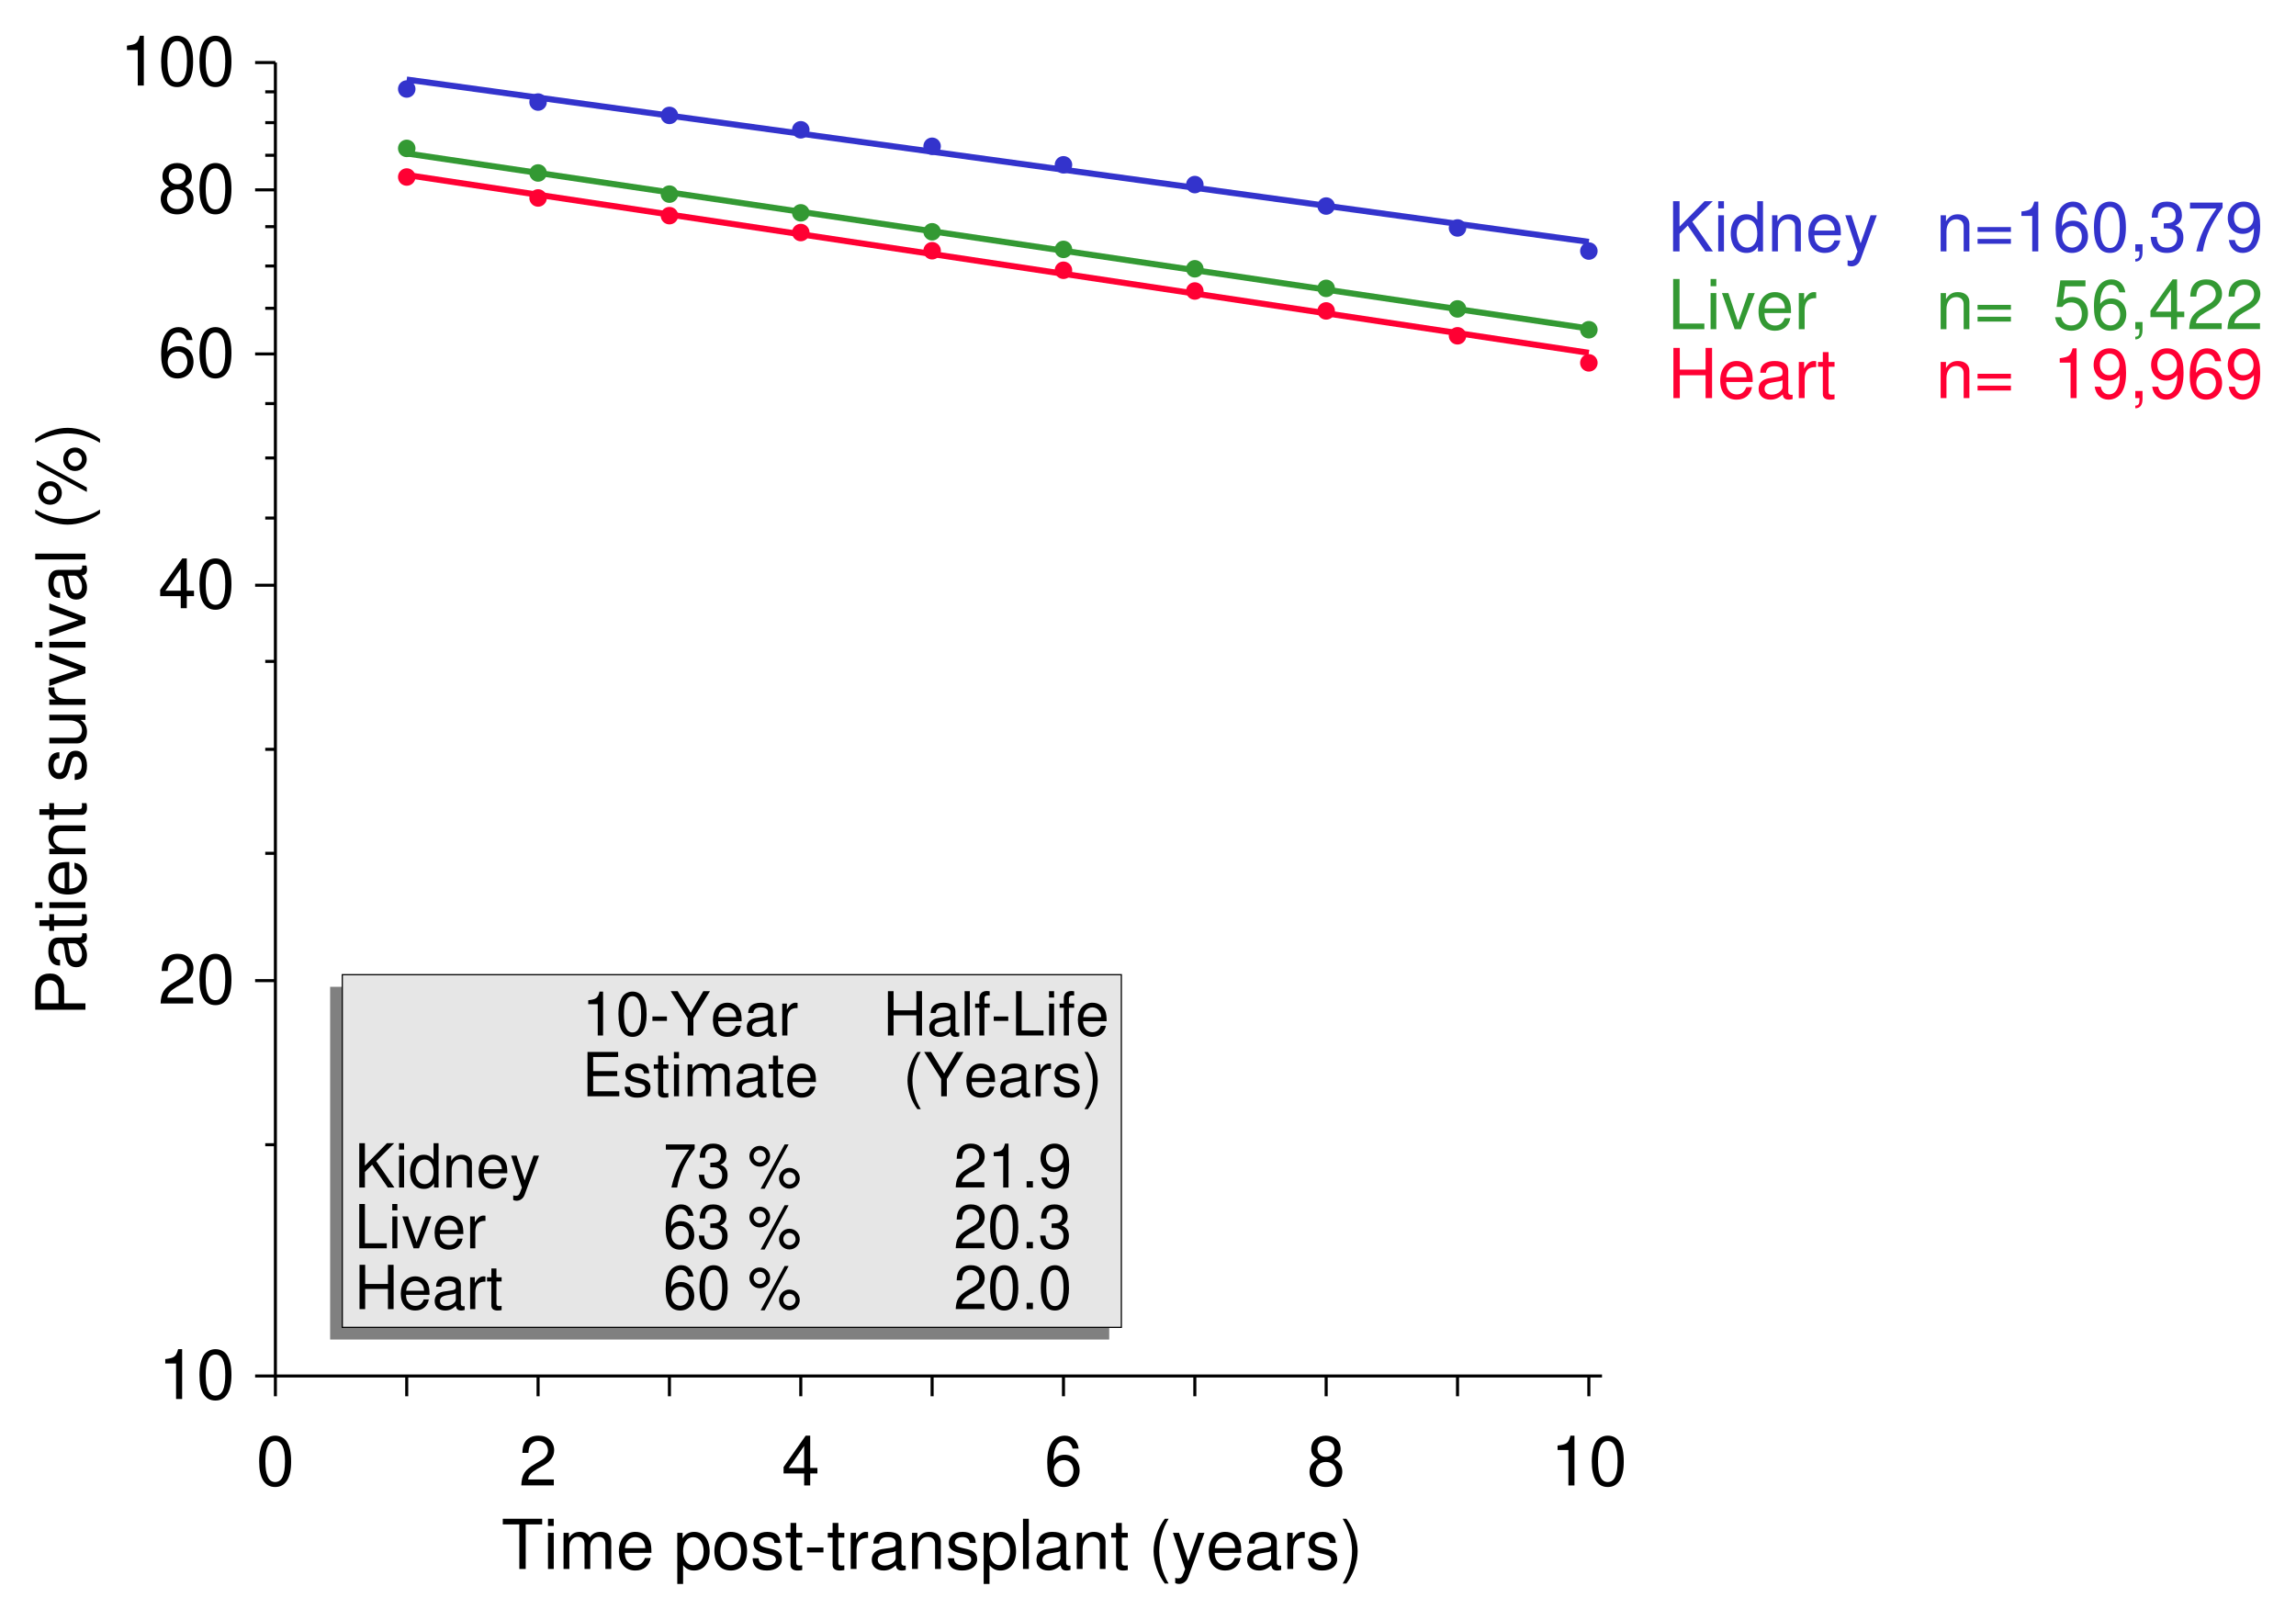 <?xml version="1.0" encoding="UTF-8"?>
<svg xmlns="http://www.w3.org/2000/svg" xmlns:xlink="http://www.w3.org/1999/xlink" width="438pt" height="307pt" viewBox="0 0 438 307" version="1.2">
<defs>
<g>
<symbol overflow="visible" id="glyph0-0">
<path style="stroke:none;" d=""/>
</symbol>
<symbol overflow="visible" id="glyph0-1">
<path style="stroke:none;" d="M 3.406 -6.766 L 3.406 0 L 4.562 0 L 4.562 -9.5 L 3.797 -9.5 C 3.391 -8.047 3.125 -7.844 1.344 -7.609 L 1.344 -6.766 Z M 3.406 -6.766 "/>
</symbol>
<symbol overflow="visible" id="glyph0-2">
<path style="stroke:none;" d="M 3.609 -9.5 C 2.75 -9.5 1.953 -9.109 1.469 -8.469 C 0.875 -7.625 0.562 -6.359 0.562 -4.594 C 0.562 -1.391 1.609 0.297 3.609 0.297 C 5.578 0.297 6.656 -1.391 6.656 -4.516 C 6.656 -6.359 6.375 -7.594 5.75 -8.469 C 5.266 -9.125 4.5 -9.5 3.609 -9.5 Z M 3.609 -8.469 C 4.859 -8.469 5.484 -7.203 5.484 -4.625 C 5.484 -1.922 4.875 -0.656 3.594 -0.656 C 2.359 -0.656 1.75 -1.969 1.75 -4.594 C 1.75 -7.203 2.359 -8.469 3.609 -8.469 Z M 3.609 -8.469 "/>
</symbol>
<symbol overflow="visible" id="glyph0-3">
<path style="stroke:none;" d="M 5.141 -5 C 6.109 -5.594 6.406 -6.078 6.406 -6.969 C 6.406 -8.469 5.266 -9.5 3.609 -9.5 C 1.969 -9.5 0.812 -8.469 0.812 -6.984 C 0.812 -6.078 1.109 -5.609 2.078 -5 C 1.016 -4.469 0.484 -3.688 0.484 -2.641 C 0.484 -0.906 1.766 0.297 3.609 0.297 C 5.453 0.297 6.734 -0.906 6.734 -2.641 C 6.734 -3.688 6.219 -4.469 5.141 -5 Z M 3.609 -8.469 C 4.594 -8.469 5.234 -7.891 5.234 -6.938 C 5.234 -6.047 4.594 -5.453 3.609 -5.453 C 2.625 -5.453 2 -6.047 2 -6.969 C 2 -7.891 2.625 -8.469 3.609 -8.469 Z M 3.609 -4.484 C 4.766 -4.484 5.562 -3.719 5.562 -2.609 C 5.562 -1.469 4.781 -0.719 3.594 -0.719 C 2.453 -0.719 1.672 -1.5 1.672 -2.609 C 1.672 -3.734 2.438 -4.484 3.609 -4.484 Z M 3.609 -4.484 "/>
</symbol>
<symbol overflow="visible" id="glyph0-4">
<path style="stroke:none;" d="M 6.547 -7.031 C 6.328 -8.578 5.328 -9.5 3.906 -9.5 C 2.875 -9.5 1.953 -9 1.406 -8.141 C 0.812 -7.219 0.562 -6.062 0.562 -4.344 C 0.562 -2.734 0.781 -1.719 1.359 -0.875 C 1.859 -0.109 2.672 0.297 3.688 0.297 C 5.469 0.297 6.734 -1.031 6.734 -2.875 C 6.734 -4.625 5.562 -5.859 3.891 -5.859 C 2.969 -5.859 2.25 -5.516 1.75 -4.828 C 1.766 -7.172 2.5 -8.469 3.828 -8.469 C 4.641 -8.469 5.203 -7.953 5.391 -7.031 Z M 3.75 -4.828 C 4.859 -4.828 5.562 -4.047 5.562 -2.781 C 5.562 -1.594 4.766 -0.719 3.703 -0.719 C 2.625 -0.719 1.812 -1.625 1.812 -2.844 C 1.812 -4.016 2.609 -4.828 3.75 -4.828 Z M 3.75 -4.828 "/>
</symbol>
<symbol overflow="visible" id="glyph0-5">
<path style="stroke:none;" d="M 4.297 -2.297 L 4.297 0 L 5.453 0 L 5.453 -2.297 L 6.828 -2.297 L 6.828 -3.344 L 5.453 -3.344 L 5.453 -9.5 L 4.594 -9.5 L 0.375 -3.516 L 0.375 -2.297 Z M 4.297 -3.344 L 1.375 -3.344 L 4.297 -7.531 Z M 4.297 -3.344 "/>
</symbol>
<symbol overflow="visible" id="glyph0-6">
<path style="stroke:none;" d="M 6.656 -1.141 L 1.75 -1.141 C 1.859 -1.938 2.281 -2.438 3.438 -3.125 L 4.75 -3.859 C 6.047 -4.594 6.719 -5.562 6.719 -6.734 C 6.719 -7.516 6.406 -8.25 5.844 -8.766 C 5.297 -9.266 4.609 -9.5 3.734 -9.5 C 2.547 -9.5 1.672 -9.078 1.156 -8.266 C 0.828 -7.766 0.688 -7.172 0.656 -6.219 L 1.812 -6.219 C 1.859 -6.859 1.938 -7.234 2.094 -7.562 C 2.391 -8.141 3 -8.484 3.688 -8.484 C 4.75 -8.484 5.531 -7.734 5.531 -6.703 C 5.531 -5.938 5.094 -5.281 4.266 -4.812 L 3.062 -4.094 C 1.109 -2.984 0.547 -2.094 0.453 -0.016 L 6.656 -0.016 Z M 6.656 -1.141 "/>
</symbol>
<symbol overflow="visible" id="glyph0-7">
<path style="stroke:none;" d="M 4.656 -8.5 L 7.797 -8.5 L 7.797 -9.578 L 0.281 -9.578 L 0.281 -8.5 L 3.438 -8.5 L 3.438 0 L 4.656 0 Z M 4.656 -8.5 "/>
</symbol>
<symbol overflow="visible" id="glyph0-8">
<path style="stroke:none;" d="M 1.969 -6.891 L 0.875 -6.891 L 0.875 0 L 1.969 0 Z M 1.969 -9.578 L 0.875 -9.578 L 0.875 -8.203 L 1.969 -8.203 Z M 1.969 -9.578 "/>
</symbol>
<symbol overflow="visible" id="glyph0-9">
<path style="stroke:none;" d="M 0.922 -6.891 L 0.922 0 L 2.031 0 L 2.031 -4.328 C 2.031 -5.328 2.75 -6.125 3.641 -6.125 C 4.453 -6.125 4.922 -5.625 4.922 -4.75 L 4.922 0 L 6.016 0 L 6.016 -4.328 C 6.016 -5.328 6.734 -6.125 7.641 -6.125 C 8.438 -6.125 8.906 -5.609 8.906 -4.75 L 8.906 0 L 10.016 0 L 10.016 -5.172 C 10.016 -6.406 9.297 -7.078 8.016 -7.078 C 7.094 -7.078 6.547 -6.812 5.906 -6.031 C 5.5 -6.766 4.938 -7.078 4.047 -7.078 C 3.125 -7.078 2.516 -6.734 1.938 -5.906 L 1.938 -6.891 Z M 0.922 -6.891 "/>
</symbol>
<symbol overflow="visible" id="glyph0-10">
<path style="stroke:none;" d="M 6.734 -3.078 C 6.734 -4.125 6.656 -4.75 6.469 -5.266 C 6.016 -6.406 4.969 -7.078 3.672 -7.078 C 1.766 -7.078 0.531 -5.625 0.531 -3.344 C 0.531 -1.078 1.703 0.297 3.656 0.297 C 5.234 0.297 6.328 -0.594 6.594 -2.094 L 5.5 -2.094 C 5.188 -1.188 4.578 -0.703 3.688 -0.703 C 3 -0.703 2.406 -1.031 2.031 -1.609 C 1.781 -2 1.688 -2.391 1.672 -3.078 Z M 1.688 -3.969 C 1.781 -5.25 2.562 -6.078 3.672 -6.078 C 4.781 -6.078 5.562 -5.203 5.562 -3.969 Z M 1.688 -3.969 "/>
</symbol>
<symbol overflow="visible" id="glyph0-11">
<path style="stroke:none;" d=""/>
</symbol>
<symbol overflow="visible" id="glyph0-12">
<path style="stroke:none;" d="M 0.703 2.859 L 1.812 2.859 L 1.812 -0.719 C 2.391 -0.016 3.031 0.297 3.922 0.297 C 5.719 0.297 6.875 -1.125 6.875 -3.328 C 6.875 -5.641 5.75 -7.078 3.922 -7.078 C 2.984 -7.078 2.234 -6.656 1.719 -5.844 L 1.719 -6.891 L 0.703 -6.891 Z M 3.734 -6.062 C 4.938 -6.062 5.734 -5 5.734 -3.344 C 5.734 -1.781 4.922 -0.719 3.734 -0.719 C 2.562 -0.719 1.812 -1.781 1.812 -3.391 C 1.812 -5 2.562 -6.062 3.734 -6.062 Z M 3.734 -6.062 "/>
</symbol>
<symbol overflow="visible" id="glyph0-13">
<path style="stroke:none;" d="M 3.578 -7.078 C 1.625 -7.078 0.469 -5.703 0.469 -3.391 C 0.469 -1.062 1.625 0.297 3.594 0.297 C 5.531 0.297 6.703 -1.078 6.703 -3.344 C 6.703 -5.734 5.578 -7.078 3.578 -7.078 Z M 3.594 -6.078 C 4.828 -6.078 5.562 -5.062 5.562 -3.344 C 5.562 -1.719 4.797 -0.703 3.594 -0.703 C 2.359 -0.703 1.609 -1.719 1.609 -3.391 C 1.609 -5.062 2.359 -6.078 3.594 -6.078 Z M 3.594 -6.078 "/>
</symbol>
<symbol overflow="visible" id="glyph0-14">
<path style="stroke:none;" d="M 5.75 -4.969 C 5.75 -6.328 4.844 -7.078 3.266 -7.078 C 1.656 -7.078 0.625 -6.25 0.625 -4.984 C 0.625 -3.906 1.172 -3.391 2.797 -3 L 3.828 -2.75 C 4.594 -2.562 4.891 -2.281 4.891 -1.797 C 4.891 -1.141 4.25 -0.703 3.281 -0.703 C 2.688 -0.703 2.188 -0.875 1.922 -1.172 C 1.75 -1.359 1.672 -1.562 1.609 -2.047 L 0.453 -2.047 C 0.5 -0.453 1.391 0.297 3.188 0.297 C 4.922 0.297 6.031 -0.547 6.031 -1.875 C 6.031 -2.906 5.453 -3.469 4.094 -3.797 L 3.031 -4.047 C 2.141 -4.25 1.766 -4.547 1.766 -5.031 C 1.766 -5.672 2.328 -6.078 3.219 -6.078 C 4.094 -6.078 4.578 -5.688 4.594 -4.969 Z M 5.75 -4.969 "/>
</symbol>
<symbol overflow="visible" id="glyph0-15">
<path style="stroke:none;" d="M 3.344 -6.891 L 2.203 -6.891 L 2.203 -8.781 L 1.109 -8.781 L 1.109 -6.891 L 0.188 -6.891 L 0.188 -5.984 L 1.109 -5.984 L 1.109 -0.781 C 1.109 -0.078 1.594 0.297 2.438 0.297 C 2.734 0.297 2.969 0.281 3.344 0.203 L 3.344 -0.703 C 3.188 -0.672 3.031 -0.656 2.812 -0.656 C 2.344 -0.656 2.203 -0.781 2.203 -1.281 L 2.203 -5.984 L 3.344 -5.984 Z M 3.344 -6.891 "/>
</symbol>
<symbol overflow="visible" id="glyph0-16">
<path style="stroke:none;" d="M 3.734 -4.094 L 0.609 -4.094 L 0.609 -3.156 L 3.734 -3.156 Z M 3.734 -4.094 "/>
</symbol>
<symbol overflow="visible" id="glyph0-17">
<path style="stroke:none;" d="M 0.906 -6.891 L 0.906 0 L 2.016 0 L 2.016 -3.578 C 2.031 -5.234 2.703 -5.969 4.219 -5.922 L 4.219 -7.047 C 4.031 -7.062 3.922 -7.078 3.797 -7.078 C 3.094 -7.078 2.547 -6.656 1.922 -5.641 L 1.922 -6.891 Z M 0.906 -6.891 "/>
</symbol>
<symbol overflow="visible" id="glyph0-18">
<path style="stroke:none;" d="M 7.031 -0.641 C 6.906 -0.625 6.859 -0.625 6.797 -0.625 C 6.406 -0.625 6.203 -0.812 6.203 -1.156 L 6.203 -5.203 C 6.203 -6.422 5.312 -7.078 3.609 -7.078 C 2.609 -7.078 1.797 -6.797 1.328 -6.281 C 1.016 -5.922 0.875 -5.531 0.859 -4.844 L 1.953 -4.844 C 2.047 -5.688 2.547 -6.078 3.578 -6.078 C 4.578 -6.078 5.109 -5.703 5.109 -5.047 L 5.109 -4.75 C 5.094 -4.281 4.859 -4.109 3.969 -4 C 2.422 -3.797 2.188 -3.75 1.766 -3.578 C 0.953 -3.234 0.547 -2.625 0.547 -1.734 C 0.547 -0.484 1.422 0.297 2.812 0.297 C 3.672 0.297 4.375 0 5.156 -0.703 C 5.234 0 5.578 0.297 6.281 0.297 C 6.516 0.297 6.656 0.281 7.031 0.188 Z M 5.109 -2.172 C 5.109 -1.797 5 -1.578 4.672 -1.281 C 4.234 -0.875 3.688 -0.656 3.047 -0.656 C 2.188 -0.656 1.688 -1.062 1.688 -1.766 C 1.688 -2.484 2.172 -2.844 3.344 -3.016 C 4.516 -3.188 4.75 -3.234 5.109 -3.406 Z M 5.109 -2.172 "/>
</symbol>
<symbol overflow="visible" id="glyph0-19">
<path style="stroke:none;" d="M 0.922 -6.891 L 0.922 0 L 2.031 0 L 2.031 -3.797 C 2.031 -5.203 2.766 -6.125 3.891 -6.125 C 4.75 -6.125 5.312 -5.594 5.312 -4.766 L 5.312 0 L 6.406 0 L 6.406 -5.203 C 6.406 -6.344 5.547 -7.078 4.219 -7.078 C 3.188 -7.078 2.531 -6.688 1.938 -5.734 L 1.938 -6.891 Z M 0.922 -6.891 "/>
</symbol>
<symbol overflow="visible" id="glyph0-20">
<path style="stroke:none;" d="M 2 -9.578 L 0.891 -9.578 L 0.891 0 L 2 0 Z M 2 -9.578 "/>
</symbol>
<symbol overflow="visible" id="glyph0-21">
<path style="stroke:none;" d="M 3.094 -9.578 C 1.781 -7.859 0.953 -5.469 0.953 -3.406 C 0.953 -1.328 1.781 1.062 3.094 2.781 L 3.828 2.781 C 2.672 0.906 2.031 -1.297 2.031 -3.406 C 2.031 -5.5 2.672 -7.719 3.828 -9.578 Z M 3.094 -9.578 "/>
</symbol>
<symbol overflow="visible" id="glyph0-22">
<path style="stroke:none;" d="M 5.094 -6.891 L 3.188 -1.531 L 1.438 -6.891 L 0.266 -6.891 L 2.594 0.031 L 2.172 1.109 C 1.984 1.609 1.75 1.781 1.281 1.781 C 1.109 1.781 0.953 1.766 0.703 1.703 L 0.703 2.688 C 0.938 2.812 1.156 2.859 1.453 2.859 C 1.797 2.859 2.188 2.75 2.469 2.531 C 2.812 2.281 3.016 2 3.219 1.453 L 6.281 -6.891 Z M 5.094 -6.891 "/>
</symbol>
<symbol overflow="visible" id="glyph0-23">
<path style="stroke:none;" d="M 1.219 2.781 C 2.531 1.062 3.359 -1.328 3.359 -3.391 C 3.359 -5.469 2.531 -7.859 1.219 -9.578 L 0.5 -9.578 C 1.656 -7.703 2.297 -5.5 2.297 -3.391 C 2.297 -1.297 1.656 0.922 0.5 2.781 Z M 1.219 2.781 "/>
</symbol>
<symbol overflow="visible" id="glyph0-24">
<path style="stroke:none;" d="M 1.141 -1.359 L 1.141 0 L 1.938 0 L 1.938 0.234 C 1.938 1.141 1.766 1.406 1.141 1.438 L 1.141 1.938 C 2.016 1.953 2.516 1.328 2.516 0.203 L 2.516 -1.359 Z M 1.141 -1.359 "/>
</symbol>
<symbol overflow="visible" id="glyph0-25">
<path style="stroke:none;" d="M 2.906 -4.375 L 3.531 -4.375 C 4.797 -4.375 5.469 -3.781 5.469 -2.641 C 5.469 -1.453 4.75 -0.719 3.547 -0.719 C 2.266 -0.719 1.656 -1.359 1.578 -2.766 L 0.422 -2.766 C 0.469 -2 0.609 -1.5 0.828 -1.078 C 1.312 -0.156 2.219 0.297 3.5 0.297 C 5.406 0.297 6.656 -0.859 6.656 -2.656 C 6.656 -3.859 6.188 -4.516 5.078 -4.922 C 5.938 -5.266 6.375 -5.922 6.375 -6.891 C 6.375 -8.516 5.312 -9.5 3.531 -9.5 C 1.656 -9.5 0.656 -8.453 0.625 -6.438 L 1.781 -6.438 C 1.781 -7.016 1.844 -7.344 1.984 -7.641 C 2.25 -8.172 2.828 -8.484 3.547 -8.484 C 4.578 -8.484 5.188 -7.875 5.188 -6.844 C 5.188 -6.172 4.953 -5.766 4.438 -5.547 C 4.125 -5.406 3.703 -5.359 2.906 -5.344 Z M 2.906 -4.375 "/>
</symbol>
<symbol overflow="visible" id="glyph0-26">
<path style="stroke:none;" d="M 6.828 -9.312 L 0.609 -9.312 L 0.609 -8.172 L 5.641 -8.172 C 3.422 -5 2.516 -3.062 1.812 0 L 3.047 0 C 3.562 -2.984 4.734 -5.547 6.828 -8.344 Z M 6.828 -9.312 "/>
</symbol>
<symbol overflow="visible" id="glyph0-27">
<path style="stroke:none;" d="M 0.703 -2.172 C 0.922 -0.625 1.922 0.297 3.344 0.297 C 4.375 0.297 5.297 -0.203 5.844 -1.047 C 6.422 -1.984 6.688 -3.141 6.688 -4.859 C 6.688 -6.469 6.453 -7.484 5.906 -8.312 C 5.391 -9.094 4.578 -9.5 3.547 -9.5 C 1.781 -9.5 0.5 -8.172 0.5 -6.328 C 0.5 -4.594 1.688 -3.344 3.359 -3.344 C 4.25 -3.344 4.906 -3.672 5.5 -4.391 C 5.484 -2.031 4.75 -0.719 3.422 -0.719 C 2.609 -0.719 2.031 -1.25 1.859 -2.172 Z M 3.531 -8.484 C 4.609 -8.484 5.422 -7.578 5.422 -6.359 C 5.422 -5.188 4.641 -4.375 3.5 -4.375 C 2.375 -4.375 1.688 -5.172 1.688 -6.422 C 1.688 -7.625 2.453 -8.484 3.531 -8.484 Z M 3.531 -8.484 "/>
</symbol>
<symbol overflow="visible" id="glyph0-28">
<path style="stroke:none;" d="M 7.016 -4.641 L 0.656 -4.641 L 0.656 -3.719 L 7.016 -3.719 Z M 7.016 -2.375 L 0.656 -2.375 L 0.656 -1.453 L 7.016 -1.453 Z M 7.016 -2.375 "/>
</symbol>
<symbol overflow="visible" id="glyph0-29">
<path style="stroke:none;" d="M 2.266 -3.344 L 3.828 -4.922 L 7.203 0 L 8.641 0 L 4.703 -5.672 L 8.609 -9.578 L 7.031 -9.578 L 2.266 -4.734 L 2.266 -9.578 L 1.031 -9.578 L 1.031 0 L 2.266 0 Z M 2.266 -3.344 "/>
</symbol>
<symbol overflow="visible" id="glyph0-30">
<path style="stroke:none;" d="M 6.5 -9.578 L 5.406 -9.578 L 5.406 -6.016 C 4.953 -6.719 4.219 -7.078 3.297 -7.078 C 1.516 -7.078 0.344 -5.656 0.344 -3.453 C 0.344 -1.125 1.469 0.297 3.344 0.297 C 4.281 0.297 4.938 -0.047 5.531 -0.906 L 5.531 0 L 6.5 0 Z M 3.484 -6.062 C 4.672 -6.062 5.406 -5.016 5.406 -3.359 C 5.406 -1.781 4.656 -0.719 3.5 -0.719 C 2.281 -0.719 1.484 -1.781 1.484 -3.391 C 1.484 -5 2.281 -6.062 3.484 -6.062 Z M 3.484 -6.062 "/>
</symbol>
<symbol overflow="visible" id="glyph0-31">
<path style="stroke:none;" d="M 6.25 -9.312 L 1.453 -9.312 L 0.75 -4.25 L 1.812 -4.25 C 2.359 -4.891 2.797 -5.109 3.531 -5.109 C 4.781 -5.109 5.562 -4.25 5.562 -2.875 C 5.562 -1.531 4.781 -0.719 3.516 -0.719 C 2.516 -0.719 1.891 -1.234 1.609 -2.281 L 0.453 -2.281 C 0.625 -1.531 0.75 -1.156 1.031 -0.812 C 1.547 -0.109 2.5 0.297 3.547 0.297 C 5.422 0.297 6.734 -1.062 6.734 -3.031 C 6.734 -4.875 5.516 -6.141 3.734 -6.141 C 3.078 -6.141 2.547 -5.969 2.016 -5.578 L 2.375 -8.172 L 6.25 -8.172 Z M 6.25 -9.312 "/>
</symbol>
<symbol overflow="visible" id="glyph0-32">
<path style="stroke:none;" d="M 2.266 -9.578 L 1.047 -9.578 L 1.047 0 L 7 0 L 7 -1.078 L 2.266 -1.078 Z M 2.266 -9.578 "/>
</symbol>
<symbol overflow="visible" id="glyph0-33">
<path style="stroke:none;" d="M 3.75 0 L 6.391 -6.891 L 5.156 -6.891 L 3.203 -1.297 L 1.359 -6.891 L 0.125 -6.891 L 2.547 0 Z M 3.75 0 "/>
</symbol>
<symbol overflow="visible" id="glyph0-34">
<path style="stroke:none;" d="M 7.234 -4.359 L 7.234 0 L 8.469 0 L 8.469 -9.578 L 7.234 -9.578 L 7.234 -5.438 L 2.312 -5.438 L 2.312 -9.578 L 1.094 -9.578 L 1.094 0 L 2.312 0 L 2.312 -4.359 Z M 7.234 -4.359 "/>
</symbol>
<symbol overflow="visible" id="glyph1-0">
<path style="stroke:none;" d=""/>
</symbol>
<symbol overflow="visible" id="glyph1-1">
<path style="stroke:none;" d="M -4.062 -2.422 L -4.062 -5.422 C -4.062 -6.172 -4.281 -6.766 -4.75 -7.281 C -5.266 -7.859 -5.891 -8.109 -6.766 -8.109 C -8.562 -8.109 -9.578 -7.047 -9.578 -5.156 L -9.578 -1.203 L 0 -1.203 L 0 -2.422 Z M -5.141 -2.422 L -8.5 -2.422 L -8.5 -4.969 C -8.5 -6.141 -7.875 -6.828 -6.812 -6.828 C -5.766 -6.828 -5.141 -6.141 -5.141 -4.969 Z M -5.141 -2.422 "/>
</symbol>
<symbol overflow="visible" id="glyph1-2">
<path style="stroke:none;" d="M -0.641 -7.031 C -0.625 -6.906 -0.625 -6.859 -0.625 -6.797 C -0.625 -6.406 -0.812 -6.203 -1.156 -6.203 L -5.203 -6.203 C -6.422 -6.203 -7.078 -5.312 -7.078 -3.609 C -7.078 -2.609 -6.797 -1.797 -6.281 -1.328 C -5.922 -1.016 -5.531 -0.875 -4.844 -0.859 L -4.844 -1.953 C -5.688 -2.047 -6.078 -2.547 -6.078 -3.578 C -6.078 -4.578 -5.703 -5.109 -5.047 -5.109 L -4.75 -5.109 C -4.281 -5.094 -4.109 -4.859 -4 -3.969 C -3.797 -2.422 -3.75 -2.188 -3.578 -1.766 C -3.234 -0.953 -2.625 -0.547 -1.734 -0.547 C -0.484 -0.547 0.297 -1.422 0.297 -2.812 C 0.297 -3.672 0 -4.375 -0.703 -5.156 C 0 -5.234 0.297 -5.578 0.297 -6.281 C 0.297 -6.516 0.281 -6.656 0.188 -7.031 Z M -2.172 -5.109 C -1.797 -5.109 -1.578 -5 -1.281 -4.672 C -0.875 -4.234 -0.656 -3.688 -0.656 -3.047 C -0.656 -2.188 -1.062 -1.688 -1.766 -1.688 C -2.484 -1.688 -2.844 -2.172 -3.016 -3.344 C -3.188 -4.516 -3.234 -4.75 -3.406 -5.109 Z M -2.172 -5.109 "/>
</symbol>
<symbol overflow="visible" id="glyph1-3">
<path style="stroke:none;" d="M -6.891 -3.344 L -6.891 -2.203 L -8.781 -2.203 L -8.781 -1.109 L -6.891 -1.109 L -6.891 -0.188 L -5.984 -0.188 L -5.984 -1.109 L -0.781 -1.109 C -0.078 -1.109 0.297 -1.594 0.297 -2.438 C 0.297 -2.734 0.281 -2.969 0.203 -3.344 L -0.703 -3.344 C -0.672 -3.188 -0.656 -3.031 -0.656 -2.812 C -0.656 -2.344 -0.781 -2.203 -1.281 -2.203 L -5.984 -2.203 L -5.984 -3.344 Z M -6.891 -3.344 "/>
</symbol>
<symbol overflow="visible" id="glyph1-4">
<path style="stroke:none;" d="M -6.891 -1.969 L -6.891 -0.875 L 0 -0.875 L 0 -1.969 Z M -9.578 -1.969 L -9.578 -0.875 L -8.203 -0.875 L -8.203 -1.969 Z M -9.578 -1.969 "/>
</symbol>
<symbol overflow="visible" id="glyph1-5">
<path style="stroke:none;" d="M -3.078 -6.734 C -4.125 -6.734 -4.75 -6.656 -5.266 -6.469 C -6.406 -6.016 -7.078 -4.969 -7.078 -3.672 C -7.078 -1.766 -5.625 -0.531 -3.344 -0.531 C -1.078 -0.531 0.297 -1.703 0.297 -3.656 C 0.297 -5.234 -0.594 -6.328 -2.094 -6.594 L -2.094 -5.5 C -1.188 -5.188 -0.703 -4.578 -0.703 -3.688 C -0.703 -3 -1.031 -2.406 -1.609 -2.031 C -2 -1.781 -2.391 -1.688 -3.078 -1.672 Z M -3.969 -1.688 C -5.25 -1.781 -6.078 -2.562 -6.078 -3.672 C -6.078 -4.781 -5.203 -5.562 -3.969 -5.562 Z M -3.969 -1.688 "/>
</symbol>
<symbol overflow="visible" id="glyph1-6">
<path style="stroke:none;" d="M -6.891 -0.922 L 0 -0.922 L 0 -2.031 L -3.797 -2.031 C -5.203 -2.031 -6.125 -2.766 -6.125 -3.891 C -6.125 -4.75 -5.594 -5.312 -4.766 -5.312 L 0 -5.312 L 0 -6.406 L -5.203 -6.406 C -6.344 -6.406 -7.078 -5.547 -7.078 -4.219 C -7.078 -3.188 -6.688 -2.531 -5.734 -1.938 L -6.891 -1.938 Z M -6.891 -0.922 "/>
</symbol>
<symbol overflow="visible" id="glyph1-7">
<path style="stroke:none;" d=""/>
</symbol>
<symbol overflow="visible" id="glyph1-8">
<path style="stroke:none;" d="M -4.969 -5.75 C -6.328 -5.75 -7.078 -4.844 -7.078 -3.266 C -7.078 -1.656 -6.25 -0.625 -4.984 -0.625 C -3.906 -0.625 -3.391 -1.172 -3 -2.797 L -2.75 -3.828 C -2.562 -4.594 -2.281 -4.891 -1.797 -4.891 C -1.141 -4.891 -0.703 -4.25 -0.703 -3.281 C -0.703 -2.688 -0.875 -2.188 -1.172 -1.922 C -1.359 -1.75 -1.562 -1.672 -2.047 -1.609 L -2.047 -0.453 C -0.453 -0.5 0.297 -1.391 0.297 -3.188 C 0.297 -4.922 -0.547 -6.031 -1.875 -6.031 C -2.906 -6.031 -3.469 -5.453 -3.797 -4.094 L -4.047 -3.031 C -4.25 -2.141 -4.547 -1.766 -5.031 -1.766 C -5.672 -1.766 -6.078 -2.328 -6.078 -3.219 C -6.078 -4.094 -5.688 -4.578 -4.969 -4.594 Z M -4.969 -5.75 "/>
</symbol>
<symbol overflow="visible" id="glyph1-9">
<path style="stroke:none;" d="M 0 -6.328 L -6.891 -6.328 L -6.891 -5.25 L -2.984 -5.25 C -1.578 -5.25 -0.656 -4.5 -0.656 -3.359 C -0.656 -2.5 -1.188 -1.938 -2.016 -1.938 L -6.891 -1.938 L -6.891 -0.859 L -1.578 -0.859 C -0.438 -0.859 0.297 -1.703 0.297 -3.047 C 0.297 -4.062 -0.047 -4.703 -0.953 -5.344 L 0 -5.344 Z M 0 -6.328 "/>
</symbol>
<symbol overflow="visible" id="glyph1-10">
<path style="stroke:none;" d="M -6.891 -0.906 L 0 -0.906 L 0 -2.016 L -3.578 -2.016 C -5.234 -2.031 -5.969 -2.703 -5.922 -4.219 L -7.047 -4.219 C -7.062 -4.031 -7.078 -3.922 -7.078 -3.797 C -7.078 -3.094 -6.656 -2.547 -5.641 -1.922 L -6.891 -1.922 Z M -6.891 -0.906 "/>
</symbol>
<symbol overflow="visible" id="glyph1-11">
<path style="stroke:none;" d="M 0 -3.75 L -6.891 -6.391 L -6.891 -5.156 L -1.297 -3.203 L -6.891 -1.359 L -6.891 -0.125 L 0 -2.547 Z M 0 -3.75 "/>
</symbol>
<symbol overflow="visible" id="glyph1-12">
<path style="stroke:none;" d="M -9.578 -2 L -9.578 -0.891 L 0 -0.891 L 0 -2 Z M -9.578 -2 "/>
</symbol>
<symbol overflow="visible" id="glyph1-13">
<path style="stroke:none;" d="M -9.578 -3.094 C -7.859 -1.781 -5.469 -0.953 -3.406 -0.953 C -1.328 -0.953 1.062 -1.781 2.781 -3.094 L 2.781 -3.828 C 0.906 -2.672 -1.297 -2.031 -3.406 -2.031 C -5.5 -2.031 -7.719 -2.672 -9.578 -3.828 Z M -9.578 -3.094 "/>
</symbol>
<symbol overflow="visible" id="glyph1-14">
<path style="stroke:none;" d="M -9 -2.609 C -9 -1.375 -7.984 -0.375 -6.75 -0.375 C -5.516 -0.375 -4.5 -1.375 -4.5 -2.625 C -4.5 -3.844 -5.516 -4.859 -6.734 -4.859 C -8 -4.859 -9 -3.875 -9 -2.609 Z M -8.078 -2.609 C -8.078 -3.359 -7.484 -3.953 -6.734 -3.953 C -6.016 -3.953 -5.422 -3.344 -5.422 -2.625 C -5.422 -1.891 -6.016 -1.281 -6.75 -1.281 C -7.484 -1.281 -8.078 -1.875 -8.078 -2.609 Z M -9.312 -8 L 0.266 -2.812 L 0.266 -3.672 L -9.312 -8.875 Z M -4.234 -9.047 C -4.234 -7.812 -3.234 -6.812 -2 -6.812 C -0.75 -6.812 0.25 -7.812 0.25 -9.047 C 0.25 -10.281 -0.75 -11.281 -1.969 -11.281 C -3.234 -11.281 -4.234 -10.297 -4.234 -9.047 Z M -3.312 -9.047 C -3.312 -9.797 -2.719 -10.375 -1.969 -10.375 C -1.266 -10.375 -0.672 -9.781 -0.672 -9.047 C -0.672 -8.312 -1.266 -7.719 -2 -7.719 C -2.719 -7.719 -3.312 -8.312 -3.312 -9.047 Z M -3.312 -9.047 "/>
</symbol>
<symbol overflow="visible" id="glyph1-15">
<path style="stroke:none;" d="M 2.781 -1.219 C 1.062 -2.531 -1.328 -3.359 -3.391 -3.359 C -5.469 -3.359 -7.859 -2.531 -9.578 -1.219 L -9.578 -0.5 C -7.703 -1.656 -5.5 -2.297 -3.391 -2.297 C -1.297 -2.297 0.922 -1.656 2.781 -0.5 Z M 2.781 -1.219 "/>
</symbol>
<symbol overflow="visible" id="glyph2-0">
<path style="stroke:none;" d=""/>
</symbol>
<symbol overflow="visible" id="glyph2-1">
<path style="stroke:none;" d=""/>
</symbol>
<symbol overflow="visible" id="glyph2-2">
<path style="stroke:none;" d="M 3 -5.969 L 3 0 L 4.016 0 L 4.016 -8.375 L 3.344 -8.375 C 2.984 -7.094 2.766 -6.922 1.188 -6.719 L 1.188 -5.969 Z M 3 -5.969 "/>
</symbol>
<symbol overflow="visible" id="glyph2-3">
<path style="stroke:none;" d="M 3.188 -8.375 C 2.422 -8.375 1.734 -8.031 1.297 -7.469 C 0.766 -6.719 0.5 -5.609 0.5 -4.062 C 0.5 -1.234 1.422 0.266 3.188 0.266 C 4.922 0.266 5.875 -1.234 5.875 -3.984 C 5.875 -5.609 5.625 -6.703 5.078 -7.469 C 4.656 -8.047 3.969 -8.375 3.188 -8.375 Z M 3.188 -7.484 C 4.297 -7.484 4.828 -6.359 4.828 -4.078 C 4.828 -1.688 4.297 -0.578 3.172 -0.578 C 2.094 -0.578 1.547 -1.734 1.547 -4.047 C 1.547 -6.359 2.094 -7.484 3.188 -7.484 Z M 3.188 -7.484 "/>
</symbol>
<symbol overflow="visible" id="glyph2-4">
<path style="stroke:none;" d="M 3.297 -3.625 L 0.531 -3.625 L 0.531 -2.781 L 3.297 -2.781 Z M 3.297 -3.625 "/>
</symbol>
<symbol overflow="visible" id="glyph2-5">
<path style="stroke:none;" d="M 4.484 -3.312 L 7.656 -8.453 L 6.375 -8.453 L 3.969 -4.344 L 1.484 -8.453 L 0.156 -8.453 L 3.406 -3.312 L 3.406 0 L 4.484 0 Z M 4.484 -3.312 "/>
</symbol>
<symbol overflow="visible" id="glyph2-6">
<path style="stroke:none;" d="M 5.953 -2.719 C 5.953 -3.641 5.875 -4.203 5.703 -4.656 C 5.312 -5.641 4.375 -6.25 3.25 -6.25 C 1.547 -6.25 0.469 -4.969 0.469 -2.953 C 0.469 -0.953 1.5 0.266 3.219 0.266 C 4.609 0.266 5.578 -0.516 5.812 -1.844 L 4.844 -1.844 C 4.578 -1.047 4.031 -0.625 3.266 -0.625 C 2.641 -0.625 2.125 -0.906 1.797 -1.422 C 1.562 -1.766 1.484 -2.109 1.469 -2.719 Z M 1.5 -3.5 C 1.578 -4.625 2.266 -5.359 3.234 -5.359 C 4.219 -5.359 4.906 -4.594 4.906 -3.5 Z M 1.5 -3.5 "/>
</symbol>
<symbol overflow="visible" id="glyph2-7">
<path style="stroke:none;" d="M 6.203 -0.562 C 6.094 -0.547 6.047 -0.547 6 -0.547 C 5.656 -0.547 5.469 -0.719 5.469 -1.016 L 5.469 -4.594 C 5.469 -5.672 4.688 -6.25 3.188 -6.25 C 2.297 -6.25 1.594 -6 1.172 -5.547 C 0.891 -5.234 0.781 -4.875 0.75 -4.281 L 1.734 -4.281 C 1.812 -5.016 2.25 -5.359 3.156 -5.359 C 4.031 -5.359 4.516 -5.031 4.516 -4.453 L 4.516 -4.203 C 4.5 -3.781 4.297 -3.625 3.5 -3.531 C 2.141 -3.344 1.922 -3.297 1.547 -3.156 C 0.844 -2.859 0.484 -2.312 0.484 -1.531 C 0.484 -0.422 1.25 0.266 2.484 0.266 C 3.25 0.266 3.859 0 4.547 -0.625 C 4.609 0 4.922 0.266 5.547 0.266 C 5.75 0.266 5.875 0.25 6.203 0.156 Z M 4.516 -1.906 C 4.516 -1.594 4.422 -1.391 4.125 -1.125 C 3.734 -0.766 3.266 -0.578 2.688 -0.578 C 1.938 -0.578 1.5 -0.938 1.5 -1.547 C 1.5 -2.188 1.906 -2.516 2.953 -2.672 C 3.984 -2.812 4.188 -2.859 4.516 -3 Z M 4.516 -1.906 "/>
</symbol>
<symbol overflow="visible" id="glyph2-8">
<path style="stroke:none;" d="M 0.797 -6.078 L 0.797 0 L 1.781 0 L 1.781 -3.156 C 1.781 -4.609 2.391 -5.266 3.719 -5.234 L 3.719 -6.219 C 3.562 -6.234 3.469 -6.25 3.344 -6.25 C 2.719 -6.25 2.25 -5.875 1.688 -4.969 L 1.688 -6.078 Z M 0.797 -6.078 "/>
</symbol>
<symbol overflow="visible" id="glyph2-9">
<path style="stroke:none;" d="M 6.391 -3.844 L 6.391 0 L 7.469 0 L 7.469 -8.453 L 6.391 -8.453 L 6.391 -4.797 L 2.047 -4.797 L 2.047 -8.453 L 0.969 -8.453 L 0.969 0 L 2.047 0 L 2.047 -3.844 Z M 6.391 -3.844 "/>
</symbol>
<symbol overflow="visible" id="glyph2-10">
<path style="stroke:none;" d="M 1.766 -8.453 L 0.781 -8.453 L 0.781 0 L 1.766 0 Z M 1.766 -8.453 "/>
</symbol>
<symbol overflow="visible" id="glyph2-11">
<path style="stroke:none;" d="M 2.984 -6.078 L 1.984 -6.078 L 1.984 -7.031 C 1.984 -7.438 2.203 -7.641 2.656 -7.641 C 2.734 -7.641 2.766 -7.641 2.984 -7.625 L 2.984 -8.422 C 2.766 -8.469 2.641 -8.484 2.453 -8.484 C 1.547 -8.484 1.016 -7.969 1.016 -7.109 L 1.016 -6.078 L 0.203 -6.078 L 0.203 -5.281 L 1.016 -5.281 L 1.016 0 L 1.984 0 L 1.984 -5.281 L 2.984 -5.281 Z M 2.984 -6.078 "/>
</symbol>
<symbol overflow="visible" id="glyph2-12">
<path style="stroke:none;" d="M 2 -8.453 L 0.922 -8.453 L 0.922 0 L 6.172 0 L 6.172 -0.953 L 2 -0.953 Z M 2 -8.453 "/>
</symbol>
<symbol overflow="visible" id="glyph2-13">
<path style="stroke:none;" d="M 1.734 -6.078 L 0.781 -6.078 L 0.781 0 L 1.734 0 Z M 1.734 -8.453 L 0.766 -8.453 L 0.766 -7.234 L 1.734 -7.234 Z M 1.734 -8.453 "/>
</symbol>
<symbol overflow="visible" id="glyph2-14">
<path style="stroke:none;" d="M 2.125 -3.844 L 6.719 -3.844 L 6.719 -4.797 L 2.125 -4.797 L 2.125 -7.5 L 6.891 -7.5 L 6.891 -8.453 L 1.047 -8.453 L 1.047 0 L 7.109 0 L 7.109 -0.953 L 2.125 -0.953 Z M 2.125 -3.844 "/>
</symbol>
<symbol overflow="visible" id="glyph2-15">
<path style="stroke:none;" d="M 5.078 -4.375 C 5.062 -5.578 4.281 -6.25 2.875 -6.25 C 1.453 -6.25 0.547 -5.516 0.547 -4.391 C 0.547 -3.438 1.031 -2.984 2.469 -2.641 L 3.375 -2.422 C 4.047 -2.266 4.312 -2.016 4.312 -1.594 C 4.312 -1.016 3.75 -0.625 2.906 -0.625 C 2.375 -0.625 1.938 -0.781 1.688 -1.031 C 1.547 -1.203 1.469 -1.375 1.422 -1.812 L 0.391 -1.812 C 0.438 -0.406 1.234 0.266 2.812 0.266 C 4.344 0.266 5.328 -0.484 5.328 -1.656 C 5.328 -2.562 4.812 -3.062 3.609 -3.344 L 2.672 -3.578 C 1.891 -3.75 1.547 -4.016 1.547 -4.438 C 1.547 -5.016 2.047 -5.359 2.844 -5.359 C 3.625 -5.359 4.031 -5.016 4.062 -4.375 Z M 5.078 -4.375 "/>
</symbol>
<symbol overflow="visible" id="glyph2-16">
<path style="stroke:none;" d="M 2.938 -6.078 L 1.953 -6.078 L 1.953 -7.75 L 0.984 -7.75 L 0.984 -6.078 L 0.156 -6.078 L 0.156 -5.281 L 0.984 -5.281 L 0.984 -0.703 C 0.984 -0.062 1.406 0.266 2.156 0.266 C 2.406 0.266 2.625 0.25 2.938 0.188 L 2.938 -0.625 C 2.812 -0.594 2.672 -0.578 2.484 -0.578 C 2.062 -0.578 1.953 -0.703 1.953 -1.125 L 1.953 -5.281 L 2.938 -5.281 Z M 2.938 -6.078 "/>
</symbol>
<symbol overflow="visible" id="glyph2-17">
<path style="stroke:none;" d="M 0.812 -6.078 L 0.812 0 L 1.781 0 L 1.781 -3.812 C 1.781 -4.703 2.422 -5.406 3.219 -5.406 C 3.938 -5.406 4.344 -4.969 4.344 -4.188 L 4.344 0 L 5.312 0 L 5.312 -3.812 C 5.312 -4.703 5.953 -5.406 6.734 -5.406 C 7.438 -5.406 7.859 -4.953 7.859 -4.188 L 7.859 0 L 8.828 0 L 8.828 -4.562 C 8.828 -5.641 8.203 -6.25 7.078 -6.25 C 6.266 -6.25 5.781 -6 5.203 -5.328 C 4.844 -5.969 4.359 -6.25 3.578 -6.25 C 2.766 -6.25 2.219 -5.953 1.703 -5.219 L 1.703 -6.078 Z M 0.812 -6.078 "/>
</symbol>
<symbol overflow="visible" id="glyph2-18">
<path style="stroke:none;" d="M 2.734 -8.453 C 1.578 -6.938 0.844 -4.828 0.844 -3 C 0.844 -1.172 1.578 0.938 2.734 2.453 L 3.375 2.453 C 2.359 0.797 1.781 -1.141 1.781 -3 C 1.781 -4.844 2.359 -6.812 3.375 -8.453 Z M 2.734 -8.453 "/>
</symbol>
<symbol overflow="visible" id="glyph2-19">
<path style="stroke:none;" d="M 1.078 2.453 C 2.234 0.938 2.969 -1.172 2.969 -2.984 C 2.969 -4.828 2.234 -6.938 1.078 -8.453 L 0.438 -8.453 C 1.453 -6.797 2.031 -4.844 2.031 -2.984 C 2.031 -1.141 1.453 0.812 0.438 2.453 Z M 1.078 2.453 "/>
</symbol>
<symbol overflow="visible" id="glyph2-20">
<path style="stroke:none;" d="M 2 -2.953 L 3.375 -4.344 L 6.359 0 L 7.625 0 L 4.156 -5.016 L 7.594 -8.453 L 6.203 -8.453 L 2 -4.172 L 2 -8.453 L 0.922 -8.453 L 0.922 0 L 2 0 Z M 2 -2.953 "/>
</symbol>
<symbol overflow="visible" id="glyph2-21">
<path style="stroke:none;" d="M 5.734 -8.453 L 4.781 -8.453 L 4.781 -5.312 C 4.375 -5.922 3.719 -6.25 2.906 -6.25 C 1.328 -6.25 0.297 -4.984 0.297 -3.047 C 0.297 -1 1.297 0.266 2.938 0.266 C 3.781 0.266 4.359 -0.047 4.875 -0.797 L 4.875 0 L 5.734 0 Z M 3.078 -5.344 C 4.109 -5.344 4.781 -4.422 4.781 -2.969 C 4.781 -1.562 4.109 -0.641 3.078 -0.641 C 2.016 -0.641 1.312 -1.578 1.312 -2.984 C 1.312 -4.406 2.016 -5.344 3.078 -5.344 Z M 3.078 -5.344 "/>
</symbol>
<symbol overflow="visible" id="glyph2-22">
<path style="stroke:none;" d="M 0.812 -6.078 L 0.812 0 L 1.781 0 L 1.781 -3.344 C 1.781 -4.594 2.438 -5.406 3.438 -5.406 C 4.203 -5.406 4.688 -4.938 4.688 -4.203 L 4.688 0 L 5.641 0 L 5.641 -4.594 C 5.641 -5.594 4.891 -6.25 3.719 -6.25 C 2.812 -6.25 2.234 -5.906 1.703 -5.062 L 1.703 -6.078 Z M 0.812 -6.078 "/>
</symbol>
<symbol overflow="visible" id="glyph2-23">
<path style="stroke:none;" d="M 4.5 -6.078 L 2.812 -1.344 L 1.266 -6.078 L 0.234 -6.078 L 2.281 0.016 L 1.906 0.984 C 1.75 1.422 1.547 1.578 1.141 1.578 C 0.969 1.578 0.828 1.547 0.625 1.5 L 0.625 2.375 C 0.828 2.484 1.016 2.531 1.281 2.531 C 1.594 2.531 1.922 2.422 2.172 2.234 C 2.484 2.016 2.656 1.766 2.844 1.281 L 5.547 -6.078 Z M 4.5 -6.078 "/>
</symbol>
<symbol overflow="visible" id="glyph2-24">
<path style="stroke:none;" d="M 5.859 -1.016 L 1.547 -1.016 C 1.641 -1.703 2.016 -2.141 3.031 -2.766 L 4.188 -3.406 C 5.328 -4.047 5.922 -4.906 5.922 -5.938 C 5.922 -6.625 5.641 -7.281 5.156 -7.734 C 4.672 -8.172 4.062 -8.375 3.297 -8.375 C 2.25 -8.375 1.469 -8.016 1.016 -7.297 C 0.734 -6.859 0.609 -6.328 0.578 -5.484 L 1.594 -5.484 C 1.641 -6.047 1.703 -6.391 1.844 -6.672 C 2.109 -7.172 2.641 -7.484 3.266 -7.484 C 4.188 -7.484 4.875 -6.812 4.875 -5.906 C 4.875 -5.234 4.5 -4.656 3.766 -4.25 L 2.703 -3.625 C 0.984 -2.625 0.484 -1.844 0.391 -0.016 L 5.859 -0.016 Z M 5.859 -1.016 "/>
</symbol>
<symbol overflow="visible" id="glyph2-25">
<path style="stroke:none;" d="M 2.219 -1.203 L 1.016 -1.203 L 1.016 0 L 2.219 0 Z M 2.219 -1.203 "/>
</symbol>
<symbol overflow="visible" id="glyph2-26">
<path style="stroke:none;" d="M 0.609 -1.906 C 0.812 -0.547 1.688 0.266 2.938 0.266 C 3.859 0.266 4.672 -0.172 5.156 -0.922 C 5.672 -1.75 5.906 -2.766 5.906 -4.297 C 5.906 -5.703 5.688 -6.594 5.203 -7.344 C 4.75 -8.016 4.031 -8.375 3.125 -8.375 C 1.562 -8.375 0.438 -7.219 0.438 -5.594 C 0.438 -4.047 1.484 -2.953 2.969 -2.953 C 3.75 -2.953 4.328 -3.234 4.844 -3.875 C 4.828 -1.781 4.188 -0.641 3.016 -0.641 C 2.297 -0.641 1.797 -1.094 1.641 -1.906 Z M 3.125 -7.484 C 4.062 -7.484 4.781 -6.688 4.781 -5.609 C 4.781 -4.578 4.094 -3.859 3.078 -3.859 C 2.094 -3.859 1.484 -4.562 1.484 -5.672 C 1.484 -6.719 2.172 -7.484 3.125 -7.484 Z M 3.125 -7.484 "/>
</symbol>
<symbol overflow="visible" id="glyph2-27">
<path style="stroke:none;" d="M 6.031 -8.219 L 0.531 -8.219 L 0.531 -7.219 L 4.969 -7.219 C 3.016 -4.422 2.219 -2.703 1.594 0 L 2.688 0 C 3.141 -2.625 4.172 -4.891 6.031 -7.359 Z M 6.031 -8.219 "/>
</symbol>
<symbol overflow="visible" id="glyph2-28">
<path style="stroke:none;" d="M 2.562 -3.859 L 3.125 -3.859 C 4.234 -3.859 4.828 -3.344 4.828 -2.328 C 4.828 -1.281 4.188 -0.641 3.125 -0.641 C 2 -0.641 1.453 -1.203 1.391 -2.438 L 0.375 -2.438 C 0.422 -1.766 0.531 -1.328 0.734 -0.953 C 1.156 -0.141 1.953 0.266 3.078 0.266 C 4.781 0.266 5.859 -0.75 5.859 -2.344 C 5.859 -3.406 5.453 -3.984 4.469 -4.344 C 5.234 -4.656 5.625 -5.234 5.625 -6.078 C 5.625 -7.516 4.688 -8.375 3.125 -8.375 C 1.453 -8.375 0.578 -7.453 0.547 -5.688 L 1.562 -5.688 C 1.578 -6.188 1.625 -6.484 1.75 -6.734 C 1.984 -7.219 2.5 -7.484 3.125 -7.484 C 4.031 -7.484 4.578 -6.938 4.578 -6.047 C 4.578 -5.453 4.375 -5.094 3.922 -4.891 C 3.641 -4.781 3.266 -4.734 2.562 -4.719 Z M 2.562 -3.859 "/>
</symbol>
<symbol overflow="visible" id="glyph2-29">
<path style="stroke:none;" d="M 2.312 -7.938 C 1.219 -7.938 0.344 -7.047 0.344 -5.953 C 0.344 -4.875 1.219 -3.984 2.312 -3.984 C 3.391 -3.984 4.297 -4.875 4.297 -5.938 C 4.297 -7.062 3.422 -7.938 2.312 -7.938 Z M 2.312 -7.125 C 2.969 -7.125 3.484 -6.609 3.484 -5.953 C 3.484 -5.312 2.953 -4.781 2.312 -4.781 C 1.672 -4.781 1.141 -5.312 1.141 -5.953 C 1.141 -6.609 1.656 -7.125 2.312 -7.125 Z M 7.062 -8.219 L 2.484 0.234 L 3.25 0.234 L 7.828 -8.219 Z M 7.969 -3.734 C 6.891 -3.734 6 -2.859 6 -1.766 C 6 -0.656 6.891 0.219 7.984 0.219 C 9.062 0.219 9.953 -0.656 9.953 -1.734 C 9.953 -2.859 9.094 -3.734 7.969 -3.734 Z M 7.969 -2.922 C 8.641 -2.922 9.156 -2.406 9.156 -1.734 C 9.156 -1.109 8.625 -0.594 7.984 -0.594 C 7.328 -0.594 6.812 -1.109 6.812 -1.766 C 6.812 -2.406 7.328 -2.922 7.969 -2.922 Z M 7.969 -2.922 "/>
</symbol>
<symbol overflow="visible" id="glyph2-30">
<path style="stroke:none;" d="M 3.297 0 L 5.641 -6.078 L 4.547 -6.078 L 2.828 -1.141 L 1.203 -6.078 L 0.109 -6.078 L 2.25 0 Z M 3.297 0 "/>
</symbol>
<symbol overflow="visible" id="glyph2-31">
<path style="stroke:none;" d="M 5.781 -6.203 C 5.578 -7.578 4.703 -8.375 3.438 -8.375 C 2.531 -8.375 1.734 -7.938 1.234 -7.188 C 0.719 -6.359 0.5 -5.344 0.5 -3.828 C 0.5 -2.406 0.703 -1.516 1.188 -0.781 C 1.641 -0.094 2.359 0.266 3.266 0.266 C 4.828 0.266 5.953 -0.906 5.953 -2.531 C 5.953 -4.078 4.906 -5.172 3.438 -5.172 C 2.625 -5.172 1.984 -4.875 1.547 -4.25 C 1.547 -6.328 2.203 -7.484 3.375 -7.484 C 4.094 -7.484 4.594 -7.016 4.75 -6.203 Z M 3.297 -4.266 C 4.297 -4.266 4.906 -3.578 4.906 -2.453 C 4.906 -1.406 4.203 -0.641 3.266 -0.641 C 2.312 -0.641 1.594 -1.438 1.594 -2.5 C 1.594 -3.547 2.297 -4.266 3.297 -4.266 Z M 3.297 -4.266 "/>
</symbol>
</g>
<clipPath id="clip1">
  <path d="M 61 16 L 305.609 16 L 305.609 84 L 61 84 Z M 61 16 "/>
</clipPath>
<clipPath id="clip2">
  <path d="M 61 12 L 305.609 12 L 305.609 80 L 61 80 Z M 61 12 "/>
</clipPath>
<clipPath id="clip3">
  <path d="M 61 10.852 L 305.609 10.852 L 305.609 63 L 61 63 Z M 61 10.852 "/>
</clipPath>
</defs>
<g id="surface1">
<path style="fill:none;stroke-width:5.8;stroke-linecap:butt;stroke-linejoin:miter;stroke:rgb(0%,0%,0%);stroke-opacity:1;stroke-miterlimit:10;" d="M 525.352 2950.664 L 525.352 445 L 3056.094 445 " transform="matrix(0.1,0,0,-0.1,0,307)"/>
<path style="fill:none;stroke-width:5.8;stroke-linecap:butt;stroke-linejoin:miter;stroke:rgb(0%,0%,0%);stroke-opacity:1;stroke-miterlimit:10;" d="M 486.68 445 L 525.352 445 " transform="matrix(0.1,0,0,-0.1,0,307)"/>
<path style="fill:none;stroke-width:5.8;stroke-linecap:butt;stroke-linejoin:miter;stroke:rgb(0%,0%,0%);stroke-opacity:1;stroke-miterlimit:10;" d="M 486.68 2950.664 L 525.352 2950.664 M 486.68 2707.812 L 525.352 2707.812 M 486.68 2394.766 L 525.352 2394.766 M 486.68 1953.555 L 525.352 1953.555 M 486.68 1199.258 L 525.352 1199.258 M 506.016 2950.664 L 525.352 2950.664 M 506.016 2894.844 L 525.352 2894.844 M 506.016 2836.016 L 525.352 2836.016 M 506.016 2773.789 L 525.352 2773.789 M 506.016 2707.812 L 525.352 2707.812 M 506.016 2637.617 L 525.352 2637.617 M 506.016 2562.539 L 525.352 2562.539 M 506.016 2481.875 L 525.352 2481.875 M 506.016 2394.766 L 525.352 2394.766 M 506.016 2300.078 L 525.352 2300.078 M 506.016 2196.367 L 525.352 2196.367 M 506.016 2081.719 L 525.352 2081.719 M 506.016 1953.555 L 525.352 1953.555 M 506.016 1808.242 L 525.352 1808.242 M 506.016 1640.508 L 525.352 1640.508 M 506.016 1442.109 L 525.352 1442.109 M 506.016 1199.258 L 525.352 1199.258 M 506.016 886.211 L 525.352 886.211 " transform="matrix(0.1,0,0,-0.1,0,307)"/>
<g style="fill:rgb(0%,0%,0%);fill-opacity:1;">
  <use xlink:href="#glyph0-1" x="30.182" y="266.884"/>
  <use xlink:href="#glyph0-2" x="37.492" y="266.884"/>
</g>
<g style="fill:rgb(0%,0%,0%);fill-opacity:1;">
  <use xlink:href="#glyph0-1" x="22.873" y="16.317"/>
  <use xlink:href="#glyph0-2" x="30.183" y="16.317"/>
  <use xlink:href="#glyph0-2" x="37.492" y="16.317"/>
</g>
<g style="fill:rgb(0%,0%,0%);fill-opacity:1;">
  <use xlink:href="#glyph0-3" x="30.182" y="40.599"/>
  <use xlink:href="#glyph0-2" x="37.492" y="40.599"/>
</g>
<g style="fill:rgb(0%,0%,0%);fill-opacity:1;">
  <use xlink:href="#glyph0-4" x="30.182" y="71.905"/>
  <use xlink:href="#glyph0-2" x="37.492" y="71.905"/>
</g>
<g style="fill:rgb(0%,0%,0%);fill-opacity:1;">
  <use xlink:href="#glyph0-5" x="30.182" y="116.028"/>
  <use xlink:href="#glyph0-2" x="37.492" y="116.028"/>
</g>
<g style="fill:rgb(0%,0%,0%);fill-opacity:1;">
  <use xlink:href="#glyph0-6" x="30.182" y="191.456"/>
  <use xlink:href="#glyph0-2" x="37.492" y="191.456"/>
</g>
<g style="fill:rgb(0%,0%,0%);fill-opacity:1;">
  <use xlink:href="#glyph1-1" x="16.3" y="193.833"/>
  <use xlink:href="#glyph1-2" x="16.3" y="185.064"/>
  <use xlink:href="#glyph1-3" x="16.3" y="177.754"/>
  <use xlink:href="#glyph1-4" x="16.3" y="174.099"/>
  <use xlink:href="#glyph1-5" x="16.3" y="171.181"/>
  <use xlink:href="#glyph1-6" x="16.3" y="163.871"/>
  <use xlink:href="#glyph1-3" x="16.3" y="156.561"/>
  <use xlink:href="#glyph1-7" x="16.3" y="152.906"/>
  <use xlink:href="#glyph1-8" x="16.3" y="149.252"/>
  <use xlink:href="#glyph1-9" x="16.3" y="142.678"/>
  <use xlink:href="#glyph1-10" x="16.3" y="135.368"/>
  <use xlink:href="#glyph1-11" x="16.3" y="130.99"/>
  <use xlink:href="#glyph1-4" x="16.3" y="124.417"/>
  <use xlink:href="#glyph1-11" x="16.3" y="121.498"/>
  <use xlink:href="#glyph1-2" x="16.3" y="114.925"/>
  <use xlink:href="#glyph1-12" x="16.3" y="107.615"/>
  <use xlink:href="#glyph1-7" x="16.3" y="104.696"/>
  <use xlink:href="#glyph1-13" x="16.3" y="101.041"/>
  <use xlink:href="#glyph1-14" x="16.3" y="96.664"/>
  <use xlink:href="#glyph1-15" x="16.3" y="84.976"/>
</g>
<path style="fill:none;stroke-width:5.8;stroke-linecap:butt;stroke-linejoin:miter;stroke:rgb(0%,0%,0%);stroke-opacity:1;stroke-miterlimit:10;" d="M 525.352 445 L 525.352 406.328 M 775.898 445 L 775.898 406.328 M 1026.484 445 L 1026.484 406.328 M 1277.031 445 L 1277.031 406.328 M 1527.617 445 L 1527.617 406.328 M 1778.164 445 L 1778.164 406.328 M 2028.75 445 L 2028.75 406.328 M 2279.336 445 L 2279.336 406.328 M 2529.883 445 L 2529.883 406.328 M 2780.469 445 L 2780.469 406.328 M 3031.016 445 L 3031.016 406.328 " transform="matrix(0.1,0,0,-0.1,0,307)"/>
<g style="fill:rgb(0%,0%,0%);fill-opacity:1;">
  <use xlink:href="#glyph0-2" x="48.88" y="283.382"/>
</g>
<g style="fill:rgb(0%,0%,0%);fill-opacity:1;">
  <use xlink:href="#glyph0-6" x="98.994" y="283.382"/>
</g>
<g style="fill:rgb(0%,0%,0%);fill-opacity:1;">
  <use xlink:href="#glyph0-5" x="149.107" y="283.382"/>
</g>
<g style="fill:rgb(0%,0%,0%);fill-opacity:1;">
  <use xlink:href="#glyph0-4" x="199.22" y="283.382"/>
</g>
<g style="fill:rgb(0%,0%,0%);fill-opacity:1;">
  <use xlink:href="#glyph0-3" x="249.333" y="283.382"/>
</g>
<g style="fill:rgb(0%,0%,0%);fill-opacity:1;">
  <use xlink:href="#glyph0-1" x="295.792" y="283.382"/>
  <use xlink:href="#glyph0-2" x="303.101" y="283.382"/>
</g>
<g style="fill:rgb(0%,0%,0%);fill-opacity:1;">
  <use xlink:href="#glyph0-7" x="95.633" y="299.313"/>
  <use xlink:href="#glyph0-8" x="103.666" y="299.313"/>
  <use xlink:href="#glyph0-9" x="106.585" y="299.313"/>
  <use xlink:href="#glyph0-10" x="117.536" y="299.313"/>
  <use xlink:href="#glyph0-11" x="124.846" y="299.313"/>
  <use xlink:href="#glyph0-12" x="128.501" y="299.313"/>
  <use xlink:href="#glyph0-13" x="135.81" y="299.313"/>
  <use xlink:href="#glyph0-14" x="143.12" y="299.313"/>
  <use xlink:href="#glyph0-15" x="149.694" y="299.313"/>
  <use xlink:href="#glyph0-16" x="153.349" y="299.313"/>
  <use xlink:href="#glyph0-15" x="157.726" y="299.313"/>
  <use xlink:href="#glyph0-17" x="161.381" y="299.313"/>
  <use xlink:href="#glyph0-18" x="165.759" y="299.313"/>
  <use xlink:href="#glyph0-19" x="173.069" y="299.313"/>
  <use xlink:href="#glyph0-14" x="180.379" y="299.313"/>
  <use xlink:href="#glyph0-12" x="186.952" y="299.313"/>
  <use xlink:href="#glyph0-20" x="194.262" y="299.313"/>
  <use xlink:href="#glyph0-18" x="197.181" y="299.313"/>
  <use xlink:href="#glyph0-19" x="204.49" y="299.313"/>
  <use xlink:href="#glyph0-15" x="211.8" y="299.313"/>
  <use xlink:href="#glyph0-11" x="215.455" y="299.313"/>
  <use xlink:href="#glyph0-21" x="219.11" y="299.313"/>
  <use xlink:href="#glyph0-22" x="223.488" y="299.313"/>
  <use xlink:href="#glyph0-10" x="230.061" y="299.313"/>
  <use xlink:href="#glyph0-18" x="237.371" y="299.313"/>
  <use xlink:href="#glyph0-17" x="244.681" y="299.313"/>
  <use xlink:href="#glyph0-14" x="249.059" y="299.313"/>
  <use xlink:href="#glyph0-23" x="255.632" y="299.313"/>
</g>
<g clip-path="url(#clip1)" clip-rule="nonzero">
<path style="fill:none;stroke-width:11.6;stroke-linecap:butt;stroke-linejoin:miter;stroke:rgb(100%,0%,19.994%);stroke-opacity:1;stroke-miterlimit:10;" d="M 775.898 2736.172 L 3031.016 2396.914 " transform="matrix(0.1,0,0,-0.1,0,307)"/>
</g>
<g clip-path="url(#clip2)" clip-rule="nonzero">
<path style="fill:none;stroke-width:11.6;stroke-linecap:butt;stroke-linejoin:miter;stroke:rgb(19.994%,59.959%,19.994%);stroke-opacity:1;stroke-miterlimit:10;" d="M 775.898 2777.266 L 3031.016 2443.242 " transform="matrix(0.1,0,0,-0.1,0,307)"/>
</g>
<g clip-path="url(#clip3)" clip-rule="nonzero">
<path style="fill:none;stroke-width:11.6;stroke-linecap:butt;stroke-linejoin:miter;stroke:rgb(19.994%,19.994%,80.077%);stroke-opacity:1;stroke-miterlimit:10;" d="M 775.898 2918.242 L 3031.016 2608.594 " transform="matrix(0.1,0,0,-0.1,0,307)"/>
</g>
<path style=" stroke:none;fill-rule:nonzero;fill:rgb(19.994%,19.994%,80.077%);fill-opacity:1;" d="M 77.59 16.98 L 78.426 16.98 C 78.426 16.52 78.051 16.145 77.59 16.145 C 77.129 16.145 76.758 16.52 76.758 16.98 C 76.758 17.441 77.129 17.812 77.59 17.812 C 78.051 17.812 78.426 17.441 78.426 16.98 M 102.648 19.469 L 103.484 19.469 C 103.484 19.008 103.109 18.633 102.648 18.633 C 102.188 18.633 101.812 19.008 101.812 19.469 C 101.812 19.93 102.188 20.305 102.648 20.305 C 103.109 20.305 103.484 19.93 103.484 19.469 M 127.703 22.02 L 128.539 22.02 C 128.539 21.559 128.164 21.184 127.703 21.184 C 127.242 21.184 126.871 21.559 126.871 22.02 C 126.871 22.48 127.242 22.852 127.703 22.852 C 128.164 22.852 128.539 22.48 128.539 22.02 M 152.762 24.762 L 153.598 24.762 C 153.598 24.301 153.223 23.926 152.762 23.926 C 152.301 23.926 151.926 24.301 151.926 24.762 C 151.926 25.223 152.301 25.598 152.762 25.598 C 153.223 25.598 153.598 25.223 153.598 24.762 M 177.816 27.906 L 178.652 27.906 C 178.652 27.441 178.281 27.07 177.816 27.07 C 177.355 27.07 176.984 27.441 176.984 27.906 C 176.984 28.367 177.355 28.738 177.816 28.738 C 178.281 28.738 178.652 28.367 178.652 27.906 M 202.875 31.441 L 203.711 31.441 C 203.711 30.98 203.336 30.605 202.875 30.605 C 202.414 30.605 202.039 30.98 202.039 31.441 C 202.039 31.902 202.414 32.273 202.875 32.273 C 203.336 32.273 203.711 31.902 203.711 31.441 M 227.934 35.215 L 228.766 35.215 C 228.766 34.754 228.395 34.379 227.934 34.379 C 227.473 34.379 227.098 34.754 227.098 35.215 C 227.098 35.676 227.473 36.051 227.934 36.051 C 228.395 36.051 228.766 35.676 228.766 35.215 M 252.988 39.309 L 253.824 39.309 C 253.824 38.848 253.449 38.473 252.988 38.473 C 252.527 38.473 252.152 38.848 252.152 39.309 C 252.152 39.77 252.527 40.145 252.988 40.145 C 253.449 40.145 253.824 39.77 253.824 39.309 M 278.047 43.488 L 278.883 43.488 C 278.883 43.023 278.508 42.652 278.047 42.652 C 277.586 42.652 277.211 43.023 277.211 43.488 C 277.211 43.949 277.586 44.32 278.047 44.32 C 278.508 44.32 278.883 43.949 278.883 43.488 M 303.102 47.895 L 303.938 47.895 C 303.938 47.434 303.562 47.059 303.102 47.059 C 302.641 47.059 302.266 47.434 302.266 47.895 C 302.266 48.355 302.641 48.73 303.102 48.73 C 303.562 48.73 303.938 48.355 303.938 47.895 "/>
<path style=" stroke:none;fill-rule:nonzero;fill:rgb(19.994%,59.959%,19.994%);fill-opacity:1;" d="M 77.59 28.309 L 78.426 28.309 C 78.426 27.848 78.051 27.473 77.59 27.473 C 77.129 27.473 76.758 27.848 76.758 28.309 C 76.758 28.77 77.129 29.145 77.59 29.145 C 78.051 29.145 78.426 28.77 78.426 28.309 M 102.648 33 L 103.484 33 C 103.484 32.539 103.109 32.164 102.648 32.164 C 102.188 32.164 101.812 32.539 101.812 33 C 101.812 33.461 102.188 33.836 102.648 33.836 C 103.109 33.836 103.484 33.461 103.484 33 M 127.703 37.035 L 128.539 37.035 C 128.539 36.574 128.164 36.199 127.703 36.199 C 127.242 36.199 126.871 36.574 126.871 37.035 C 126.871 37.496 127.242 37.871 127.703 37.871 C 128.164 37.871 128.539 37.496 128.539 37.035 M 152.762 40.602 L 153.598 40.602 C 153.598 40.141 153.223 39.766 152.762 39.766 C 152.301 39.766 151.926 40.141 151.926 40.602 C 151.926 41.062 152.301 41.438 152.762 41.438 C 153.223 41.438 153.598 41.062 153.598 40.602 M 177.816 44.215 L 178.652 44.215 C 178.652 43.754 178.281 43.383 177.816 43.383 C 177.355 43.383 176.984 43.754 176.984 44.215 C 176.984 44.68 177.355 45.051 177.816 45.051 C 178.281 45.051 178.652 44.68 178.652 44.215 M 202.875 47.574 L 203.711 47.574 C 203.711 47.113 203.336 46.742 202.875 46.742 C 202.414 46.742 202.039 47.113 202.039 47.574 C 202.039 48.035 202.414 48.41 202.875 48.41 C 203.336 48.41 203.711 48.035 203.711 47.574 M 227.934 51.277 L 228.766 51.277 C 228.766 50.816 228.395 50.441 227.934 50.441 C 227.473 50.441 227.098 50.816 227.098 51.277 C 227.098 51.738 227.473 52.113 227.934 52.113 C 228.395 52.113 228.766 51.738 228.766 51.277 M 252.988 55.012 L 253.824 55.012 C 253.824 54.551 253.449 54.176 252.988 54.176 C 252.527 54.176 252.152 54.551 252.152 55.012 C 252.152 55.473 252.527 55.848 252.988 55.848 C 253.449 55.848 253.824 55.473 253.824 55.012 M 278.047 58.93 L 278.883 58.93 C 278.883 58.469 278.508 58.094 278.047 58.094 C 277.586 58.094 277.211 58.469 277.211 58.93 C 277.211 59.391 277.586 59.766 278.047 59.766 C 278.508 59.766 278.883 59.391 278.883 58.93 M 303.102 62.906 L 303.938 62.906 C 303.938 62.445 303.562 62.07 303.102 62.07 C 302.641 62.07 302.266 62.445 302.266 62.906 C 302.266 63.367 302.641 63.742 303.102 63.742 C 303.562 63.742 303.938 63.367 303.938 62.906 "/>
<path style=" stroke:none;fill-rule:nonzero;fill:rgb(100%,0%,19.994%);fill-opacity:1;" d="M 77.59 33.77 L 78.426 33.77 C 78.426 33.309 78.051 32.934 77.59 32.934 C 77.129 32.934 76.758 33.309 76.758 33.77 C 76.758 34.23 77.129 34.605 77.59 34.605 C 78.051 34.605 78.426 34.23 78.426 33.77 M 102.648 37.766 L 103.484 37.766 C 103.484 37.305 103.109 36.93 102.648 36.93 C 102.188 36.93 101.812 37.305 101.812 37.766 C 101.812 38.227 102.188 38.602 102.648 38.602 C 103.109 38.602 103.484 38.227 103.484 37.766 M 127.703 41.141 L 128.539 41.141 C 128.539 40.68 128.164 40.305 127.703 40.305 C 127.242 40.305 126.871 40.68 126.871 41.141 C 126.871 41.602 127.242 41.977 127.703 41.977 C 128.164 41.977 128.539 41.602 128.539 41.141 M 152.762 44.363 L 153.598 44.363 C 153.598 43.902 153.223 43.527 152.762 43.527 C 152.301 43.527 151.926 43.902 151.926 44.363 C 151.926 44.824 152.301 45.199 152.762 45.199 C 153.223 45.199 153.598 44.824 153.598 44.363 M 177.816 47.832 L 178.652 47.832 C 178.652 47.371 178.281 46.996 177.816 46.996 C 177.355 46.996 176.984 47.371 176.984 47.832 C 176.984 48.297 177.355 48.668 177.816 48.668 C 178.281 48.668 178.652 48.297 178.652 47.832 M 202.875 51.559 L 203.711 51.559 C 203.711 51.098 203.336 50.723 202.875 50.723 C 202.414 50.723 202.039 51.098 202.039 51.559 C 202.039 52.02 202.414 52.395 202.875 52.395 C 203.336 52.395 203.711 52.02 203.711 51.559 M 227.934 55.516 L 228.766 55.516 C 228.766 55.055 228.395 54.68 227.934 54.68 C 227.473 54.68 227.098 55.055 227.098 55.516 C 227.098 55.977 227.473 56.352 227.934 56.352 C 228.395 56.352 228.766 55.977 228.766 55.516 M 252.988 59.316 L 253.824 59.316 C 253.824 58.855 253.449 58.48 252.988 58.48 C 252.527 58.48 252.152 58.855 252.152 59.316 C 252.152 59.777 252.527 60.152 252.988 60.152 C 253.449 60.152 253.824 59.777 253.824 59.316 M 278.047 64.059 L 278.883 64.059 C 278.883 63.598 278.508 63.223 278.047 63.223 C 277.586 63.223 277.211 63.598 277.211 64.059 C 277.211 64.52 277.586 64.895 278.047 64.895 C 278.508 64.895 278.883 64.52 278.883 64.059 M 303.102 69.223 L 303.938 69.223 C 303.938 68.762 303.562 68.387 303.102 68.387 C 302.641 68.387 302.266 68.762 302.266 69.223 C 302.266 69.684 302.641 70.059 303.102 70.059 C 303.562 70.059 303.938 69.684 303.938 69.223 "/>
<path style=" stroke:none;fill-rule:nonzero;fill:rgb(19.994%,19.994%,80.077%);fill-opacity:1;" d="M 77.59 16.98 L 79.262 16.98 C 79.262 16.055 78.516 15.309 77.59 15.309 C 76.668 15.309 75.922 16.055 75.922 16.98 C 75.922 17.902 76.668 18.648 77.59 18.648 C 78.516 18.648 79.262 17.902 79.262 16.98 M 102.648 19.469 L 104.32 19.469 C 104.32 18.547 103.57 17.797 102.648 17.797 C 101.727 17.797 100.977 18.547 100.977 19.469 C 100.977 20.391 101.727 21.141 102.648 21.141 C 103.57 21.141 104.32 20.391 104.32 19.469 M 127.703 22.02 L 129.375 22.02 C 129.375 21.094 128.629 20.348 127.703 20.348 C 126.781 20.348 126.035 21.094 126.035 22.02 C 126.035 22.941 126.781 23.688 127.703 23.688 C 128.629 23.688 129.375 22.941 129.375 22.02 M 152.762 24.762 L 154.434 24.762 C 154.434 23.84 153.684 23.09 152.762 23.09 C 151.84 23.09 151.09 23.84 151.09 24.762 C 151.09 25.684 151.84 26.434 152.762 26.434 C 153.684 26.434 154.434 25.684 154.434 24.762 M 177.816 27.906 L 179.488 27.906 C 179.488 26.98 178.742 26.234 177.816 26.234 C 176.895 26.234 176.148 26.98 176.148 27.906 C 176.148 28.828 176.895 29.574 177.816 29.574 C 178.742 29.574 179.488 28.828 179.488 27.906 M 202.875 31.441 L 204.547 31.441 C 204.547 30.516 203.797 29.77 202.875 29.77 C 201.953 29.77 201.203 30.516 201.203 31.441 C 201.203 32.363 201.953 33.109 202.875 33.109 C 203.797 33.109 204.547 32.363 204.547 31.441 M 227.934 35.215 L 229.602 35.215 C 229.602 34.293 228.855 33.543 227.934 33.543 C 227.008 33.543 226.262 34.293 226.262 35.215 C 226.262 36.137 227.008 36.887 227.934 36.887 C 228.855 36.887 229.602 36.137 229.602 35.215 M 252.988 39.309 L 254.66 39.309 C 254.66 38.383 253.91 37.637 252.988 37.637 C 252.066 37.637 251.316 38.383 251.316 39.309 C 251.316 40.23 252.066 40.977 252.988 40.977 C 253.91 40.977 254.66 40.23 254.66 39.309 M 278.047 43.488 L 279.715 43.488 C 279.715 42.562 278.969 41.816 278.047 41.816 C 277.121 41.816 276.375 42.562 276.375 43.488 C 276.375 44.41 277.121 45.156 278.047 45.156 C 278.969 45.156 279.715 44.41 279.715 43.488 M 303.102 47.895 L 304.773 47.895 C 304.773 46.973 304.023 46.223 303.102 46.223 C 302.18 46.223 301.43 46.973 301.43 47.895 C 301.43 48.816 302.18 49.566 303.102 49.566 C 304.023 49.566 304.773 48.816 304.773 47.895 "/>
<path style=" stroke:none;fill-rule:nonzero;fill:rgb(19.994%,59.959%,19.994%);fill-opacity:1;" d="M 77.59 28.309 L 79.262 28.309 C 79.262 27.387 78.516 26.637 77.59 26.637 C 76.668 26.637 75.922 27.387 75.922 28.309 C 75.922 29.23 76.668 29.98 77.59 29.98 C 78.516 29.98 79.262 29.23 79.262 28.309 M 102.648 33 L 104.32 33 C 104.32 32.078 103.57 31.328 102.648 31.328 C 101.727 31.328 100.977 32.078 100.977 33 C 100.977 33.922 101.727 34.672 102.648 34.672 C 103.57 34.672 104.32 33.922 104.32 33 M 127.703 37.035 L 129.375 37.035 C 129.375 36.113 128.629 35.363 127.703 35.363 C 126.781 35.363 126.035 36.113 126.035 37.035 C 126.035 37.961 126.781 38.707 127.703 38.707 C 128.629 38.707 129.375 37.961 129.375 37.035 M 152.762 40.602 L 154.434 40.602 C 154.434 39.68 153.684 38.934 152.762 38.934 C 151.84 38.934 151.09 39.68 151.09 40.602 C 151.09 41.523 151.84 42.273 152.762 42.273 C 153.684 42.273 154.434 41.523 154.434 40.602 M 177.816 44.215 L 179.488 44.215 C 179.488 43.293 178.742 42.547 177.816 42.547 C 176.895 42.547 176.148 43.293 176.148 44.215 C 176.148 45.141 176.895 45.887 177.816 45.887 C 178.742 45.887 179.488 45.141 179.488 44.215 M 202.875 47.574 L 204.547 47.574 C 204.547 46.652 203.797 45.906 202.875 45.906 C 201.953 45.906 201.203 46.652 201.203 47.574 C 201.203 48.5 201.953 49.246 202.875 49.246 C 203.797 49.246 204.547 48.5 204.547 47.574 M 227.934 51.277 L 229.602 51.277 C 229.602 50.355 228.855 49.605 227.934 49.605 C 227.008 49.605 226.262 50.355 226.262 51.277 C 226.262 52.199 227.008 52.949 227.934 52.949 C 228.855 52.949 229.602 52.199 229.602 51.277 M 252.988 55.012 L 254.66 55.012 C 254.66 54.09 253.91 53.34 252.988 53.34 C 252.066 53.34 251.316 54.09 251.316 55.012 C 251.316 55.934 252.066 56.684 252.988 56.684 C 253.91 56.684 254.66 55.934 254.66 55.012 M 278.047 58.93 L 279.715 58.93 C 279.715 58.008 278.969 57.258 278.047 57.258 C 277.121 57.258 276.375 58.008 276.375 58.93 C 276.375 59.852 277.121 60.602 278.047 60.602 C 278.969 60.602 279.715 59.852 279.715 58.93 M 303.102 62.906 L 304.773 62.906 C 304.773 61.984 304.023 61.234 303.102 61.234 C 302.18 61.234 301.43 61.984 301.43 62.906 C 301.43 63.828 302.18 64.578 303.102 64.578 C 304.023 64.578 304.773 63.828 304.773 62.906 "/>
<path style=" stroke:none;fill-rule:nonzero;fill:rgb(100%,0%,19.994%);fill-opacity:1;" d="M 77.59 33.77 L 79.262 33.77 C 79.262 32.848 78.516 32.098 77.59 32.098 C 76.668 32.098 75.922 32.848 75.922 33.77 C 75.922 34.691 76.668 35.438 77.59 35.438 C 78.516 35.438 79.262 34.691 79.262 33.77 M 102.648 37.766 L 104.32 37.766 C 104.32 36.844 103.57 36.094 102.648 36.094 C 101.727 36.094 100.977 36.844 100.977 37.766 C 100.977 38.688 101.727 39.438 102.648 39.438 C 103.57 39.438 104.32 38.688 104.32 37.766 M 127.703 41.141 L 129.375 41.141 C 129.375 40.219 128.629 39.473 127.703 39.473 C 126.781 39.473 126.035 40.219 126.035 41.141 C 126.035 42.062 126.781 42.812 127.703 42.812 C 128.629 42.812 129.375 42.062 129.375 41.141 M 152.762 44.363 L 154.434 44.363 C 154.434 43.441 153.684 42.691 152.762 42.691 C 151.84 42.691 151.09 43.441 151.09 44.363 C 151.09 45.285 151.84 46.035 152.762 46.035 C 153.684 46.035 154.434 45.285 154.434 44.363 M 177.816 47.832 L 179.488 47.832 C 179.488 46.91 178.742 46.16 177.816 46.16 C 176.895 46.16 176.148 46.91 176.148 47.832 C 176.148 48.758 176.895 49.504 177.816 49.504 C 178.742 49.504 179.488 48.758 179.488 47.832 M 202.875 51.559 L 204.547 51.559 C 204.547 50.637 203.797 49.887 202.875 49.887 C 201.953 49.887 201.203 50.637 201.203 51.559 C 201.203 52.48 201.953 53.23 202.875 53.23 C 203.797 53.23 204.547 52.48 204.547 51.559 M 227.934 55.516 L 229.602 55.516 C 229.602 54.59 228.855 53.844 227.934 53.844 C 227.008 53.844 226.262 54.59 226.262 55.516 C 226.262 56.438 227.008 57.184 227.934 57.184 C 228.855 57.184 229.602 56.438 229.602 55.516 M 252.988 59.316 L 254.66 59.316 C 254.66 58.395 253.91 57.645 252.988 57.645 C 252.066 57.645 251.316 58.395 251.316 59.316 C 251.316 60.238 252.066 60.984 252.988 60.984 C 253.91 60.984 254.66 60.238 254.66 59.316 M 278.047 64.059 L 279.715 64.059 C 279.715 63.137 278.969 62.391 278.047 62.391 C 277.121 62.391 276.375 63.137 276.375 64.059 C 276.375 64.98 277.121 65.73 278.047 65.73 C 278.969 65.73 279.715 64.98 279.715 64.059 M 303.102 69.223 L 304.773 69.223 C 304.773 68.301 304.023 67.551 303.102 67.551 C 302.18 67.551 301.43 68.301 301.43 69.223 C 301.43 70.145 302.18 70.895 303.102 70.895 C 304.023 70.895 304.773 70.145 304.773 69.223 "/>
<g style="fill:rgb(19.994%,19.994%,80.077%);fill-opacity:1;">
  <use xlink:href="#glyph0-1" x="384.276" y="47.959"/>
  <use xlink:href="#glyph0-4" x="391.586" y="47.959"/>
  <use xlink:href="#glyph0-2" x="398.895" y="47.959"/>
  <use xlink:href="#glyph0-24" x="406.205" y="47.959"/>
  <use xlink:href="#glyph0-25" x="409.86" y="47.959"/>
  <use xlink:href="#glyph0-26" x="417.17" y="47.959"/>
  <use xlink:href="#glyph0-27" x="424.48" y="47.959"/>
</g>
<g style="fill:rgb(19.994%,19.994%,80.077%);fill-opacity:1;">
  <use xlink:href="#glyph0-11" x="358.325" y="47.959"/>
  <use xlink:href="#glyph0-11" x="361.98" y="47.959"/>
  <use xlink:href="#glyph0-11" x="365.635" y="47.959"/>
  <use xlink:href="#glyph0-19" x="369.289" y="47.959"/>
  <use xlink:href="#glyph0-28" x="376.599" y="47.959"/>
</g>
<g style="fill:rgb(19.994%,19.994%,80.077%);fill-opacity:1;">
  <use xlink:href="#glyph0-29" x="318.136" y="47.959"/>
  <use xlink:href="#glyph0-8" x="326.905" y="47.959"/>
  <use xlink:href="#glyph0-30" x="329.824" y="47.959"/>
  <use xlink:href="#glyph0-19" x="337.134" y="47.959"/>
  <use xlink:href="#glyph0-10" x="344.443" y="47.959"/>
  <use xlink:href="#glyph0-22" x="351.753" y="47.959"/>
</g>
<g style="fill:rgb(19.994%,59.959%,19.994%);fill-opacity:1;">
  <use xlink:href="#glyph0-31" x="391.585" y="62.8"/>
  <use xlink:href="#glyph0-4" x="398.895" y="62.8"/>
  <use xlink:href="#glyph0-24" x="406.204" y="62.8"/>
  <use xlink:href="#glyph0-5" x="409.859" y="62.8"/>
  <use xlink:href="#glyph0-6" x="417.169" y="62.8"/>
  <use xlink:href="#glyph0-6" x="424.479" y="62.8"/>
</g>
<g style="fill:rgb(19.994%,59.959%,19.994%);fill-opacity:1;">
  <use xlink:href="#glyph0-11" x="358.325" y="62.8"/>
  <use xlink:href="#glyph0-11" x="361.979" y="62.8"/>
  <use xlink:href="#glyph0-11" x="365.634" y="62.8"/>
  <use xlink:href="#glyph0-19" x="369.289" y="62.8"/>
  <use xlink:href="#glyph0-28" x="376.599" y="62.8"/>
</g>
<g style="fill:rgb(19.994%,59.959%,19.994%);fill-opacity:1;">
  <use xlink:href="#glyph0-32" x="318.136" y="62.8"/>
  <use xlink:href="#glyph0-8" x="325.446" y="62.8"/>
  <use xlink:href="#glyph0-33" x="328.364" y="62.8"/>
  <use xlink:href="#glyph0-10" x="334.938" y="62.8"/>
  <use xlink:href="#glyph0-17" x="342.247" y="62.8"/>
</g>
<g style="fill:rgb(100%,0%,19.994%);fill-opacity:1;">
  <use xlink:href="#glyph0-1" x="391.585" y="75.947"/>
  <use xlink:href="#glyph0-27" x="398.895" y="75.947"/>
  <use xlink:href="#glyph0-24" x="406.204" y="75.947"/>
  <use xlink:href="#glyph0-27" x="409.859" y="75.947"/>
  <use xlink:href="#glyph0-4" x="417.169" y="75.947"/>
  <use xlink:href="#glyph0-27" x="424.479" y="75.947"/>
</g>
<g style="fill:rgb(100%,0%,19.994%);fill-opacity:1;">
  <use xlink:href="#glyph0-11" x="358.325" y="75.947"/>
  <use xlink:href="#glyph0-11" x="361.979" y="75.947"/>
  <use xlink:href="#glyph0-11" x="365.634" y="75.947"/>
  <use xlink:href="#glyph0-19" x="369.289" y="75.947"/>
  <use xlink:href="#glyph0-28" x="376.599" y="75.947"/>
</g>
<g style="fill:rgb(100%,0%,19.994%);fill-opacity:1;">
  <use xlink:href="#glyph0-34" x="318.136" y="75.947"/>
  <use xlink:href="#glyph0-10" x="327.628" y="75.947"/>
  <use xlink:href="#glyph0-18" x="334.938" y="75.947"/>
  <use xlink:href="#glyph0-17" x="342.247" y="75.947"/>
  <use xlink:href="#glyph0-15" x="346.625" y="75.947"/>
</g>
<path style=" stroke:none;fill-rule:nonzero;fill:rgb(50%,50%,50%);fill-opacity:1;" d="M 62.977 255.543 L 211.598 255.543 L 211.598 188.258 L 62.977 188.258 Z M 62.977 255.543 "/>
<path style="fill-rule:nonzero;fill:rgb(90.039%,90.039%,90.039%);fill-opacity:1;stroke-width:2.32;stroke-linecap:butt;stroke-linejoin:miter;stroke:rgb(0%,0%,0%);stroke-opacity:1;stroke-miterlimit:10;" d="M 652.969 537.773 L 2139.18 537.773 L 2139.18 1210.586 L 652.969 1210.586 Z M 652.969 537.773 " transform="matrix(0.1,0,0,-0.1,0,307)"/>
<g style="fill:rgb(0%,0%,0%);fill-opacity:1;">
  <use xlink:href="#glyph2-1" x="107.804" y="197.539"/>
  <use xlink:href="#glyph2-2" x="111.029" y="197.539"/>
  <use xlink:href="#glyph2-3" x="117.479" y="197.539"/>
  <use xlink:href="#glyph2-4" x="123.928" y="197.539"/>
  <use xlink:href="#glyph2-5" x="127.791" y="197.539"/>
  <use xlink:href="#glyph2-6" x="135.529" y="197.539"/>
  <use xlink:href="#glyph2-7" x="141.978" y="197.539"/>
  <use xlink:href="#glyph2-8" x="148.428" y="197.539"/>
  <use xlink:href="#glyph2-1" x="152.291" y="197.539"/>
  <use xlink:href="#glyph2-1" x="155.516" y="197.539"/>
  <use xlink:href="#glyph2-1" x="158.741" y="197.539"/>
  <use xlink:href="#glyph2-1" x="161.966" y="197.539"/>
  <use xlink:href="#glyph2-1" x="165.191" y="197.539"/>
  <use xlink:href="#glyph2-9" x="168.416" y="197.539"/>
  <use xlink:href="#glyph2-7" x="176.791" y="197.539"/>
  <use xlink:href="#glyph2-10" x="183.241" y="197.539"/>
  <use xlink:href="#glyph2-11" x="185.816" y="197.539"/>
  <use xlink:href="#glyph2-4" x="189.041" y="197.539"/>
  <use xlink:href="#glyph2-12" x="192.904" y="197.539"/>
  <use xlink:href="#glyph2-13" x="199.354" y="197.539"/>
  <use xlink:href="#glyph2-11" x="201.929" y="197.539"/>
  <use xlink:href="#glyph2-6" x="205.154" y="197.539"/>
</g>
<g style="fill:rgb(0%,0%,0%);fill-opacity:1;">
  <use xlink:href="#glyph2-1" x="107.804" y="209.139"/>
  <use xlink:href="#glyph2-14" x="111.029" y="209.139"/>
  <use xlink:href="#glyph2-15" x="118.766" y="209.139"/>
  <use xlink:href="#glyph2-16" x="124.566" y="209.139"/>
  <use xlink:href="#glyph2-13" x="127.791" y="209.139"/>
  <use xlink:href="#glyph2-17" x="130.367" y="209.139"/>
  <use xlink:href="#glyph2-7" x="140.03" y="209.139"/>
  <use xlink:href="#glyph2-16" x="146.479" y="209.139"/>
  <use xlink:href="#glyph2-6" x="149.704" y="209.139"/>
  <use xlink:href="#glyph2-1" x="156.154" y="209.139"/>
  <use xlink:href="#glyph2-1" x="159.379" y="209.139"/>
  <use xlink:href="#glyph2-1" x="162.604" y="209.139"/>
  <use xlink:href="#glyph2-1" x="165.829" y="209.139"/>
  <use xlink:href="#glyph2-1" x="169.054" y="209.139"/>
  <use xlink:href="#glyph2-18" x="172.278" y="209.139"/>
  <use xlink:href="#glyph2-5" x="176.141" y="209.139"/>
  <use xlink:href="#glyph2-6" x="183.879" y="209.139"/>
  <use xlink:href="#glyph2-7" x="190.329" y="209.139"/>
  <use xlink:href="#glyph2-8" x="196.778" y="209.139"/>
  <use xlink:href="#glyph2-15" x="200.641" y="209.139"/>
  <use xlink:href="#glyph2-19" x="206.441" y="209.139"/>
</g>
<g style="fill:rgb(0%,0%,0%);fill-opacity:1;">
  <use xlink:href="#glyph2-20" x="67.615" y="226.54"/>
  <use xlink:href="#glyph2-13" x="75.353" y="226.54"/>
  <use xlink:href="#glyph2-21" x="77.928" y="226.54"/>
  <use xlink:href="#glyph2-22" x="84.378" y="226.54"/>
  <use xlink:href="#glyph2-6" x="90.828" y="226.54"/>
  <use xlink:href="#glyph2-23" x="97.277" y="226.54"/>
</g>
<g style="fill:rgb(0%,0%,0%);fill-opacity:1;">
  <use xlink:href="#glyph2-24" x="181.927" y="226.54"/>
  <use xlink:href="#glyph2-2" x="188.376" y="226.54"/>
  <use xlink:href="#glyph2-25" x="194.826" y="226.54"/>
  <use xlink:href="#glyph2-26" x="198.051" y="226.54"/>
</g>
<g style="fill:rgb(0%,0%,0%);fill-opacity:1;">
  <use xlink:href="#glyph2-27" x="126.491" y="226.54"/>
  <use xlink:href="#glyph2-28" x="132.941" y="226.54"/>
  <use xlink:href="#glyph2-1" x="139.391" y="226.54"/>
  <use xlink:href="#glyph2-29" x="142.616" y="226.54"/>
  <use xlink:href="#glyph2-1" x="152.928" y="226.54"/>
</g>
<g style="fill:rgb(0%,0%,0%);fill-opacity:1;">
  <use xlink:href="#glyph2-12" x="67.615" y="238.14"/>
  <use xlink:href="#glyph2-13" x="74.065" y="238.14"/>
  <use xlink:href="#glyph2-30" x="76.64" y="238.14"/>
  <use xlink:href="#glyph2-6" x="82.44" y="238.14"/>
  <use xlink:href="#glyph2-8" x="88.89" y="238.14"/>
</g>
<g style="fill:rgb(0%,0%,0%);fill-opacity:1;">
  <use xlink:href="#glyph2-24" x="181.927" y="238.14"/>
  <use xlink:href="#glyph2-3" x="188.377" y="238.14"/>
  <use xlink:href="#glyph2-25" x="194.826" y="238.14"/>
  <use xlink:href="#glyph2-28" x="198.051" y="238.14"/>
</g>
<g style="fill:rgb(0%,0%,0%);fill-opacity:1;">
  <use xlink:href="#glyph2-31" x="126.491" y="238.14"/>
  <use xlink:href="#glyph2-28" x="132.941" y="238.14"/>
  <use xlink:href="#glyph2-1" x="139.391" y="238.14"/>
  <use xlink:href="#glyph2-29" x="142.616" y="238.14"/>
  <use xlink:href="#glyph2-1" x="152.928" y="238.14"/>
</g>
<g style="fill:rgb(0%,0%,0%);fill-opacity:1;">
  <use xlink:href="#glyph2-9" x="67.615" y="249.741"/>
  <use xlink:href="#glyph2-6" x="75.991" y="249.741"/>
  <use xlink:href="#glyph2-7" x="82.44" y="249.741"/>
  <use xlink:href="#glyph2-8" x="88.89" y="249.741"/>
  <use xlink:href="#glyph2-16" x="92.753" y="249.741"/>
</g>
<g style="fill:rgb(0%,0%,0%);fill-opacity:1;">
  <use xlink:href="#glyph2-24" x="181.927" y="249.741"/>
  <use xlink:href="#glyph2-3" x="188.377" y="249.741"/>
  <use xlink:href="#glyph2-25" x="194.826" y="249.741"/>
  <use xlink:href="#glyph2-3" x="198.051" y="249.741"/>
</g>
<g style="fill:rgb(0%,0%,0%);fill-opacity:1;">
  <use xlink:href="#glyph2-31" x="126.491" y="249.741"/>
  <use xlink:href="#glyph2-3" x="132.941" y="249.741"/>
  <use xlink:href="#glyph2-1" x="139.391" y="249.741"/>
  <use xlink:href="#glyph2-29" x="142.616" y="249.741"/>
  <use xlink:href="#glyph2-1" x="152.928" y="249.741"/>
</g>
</g>
</svg>
